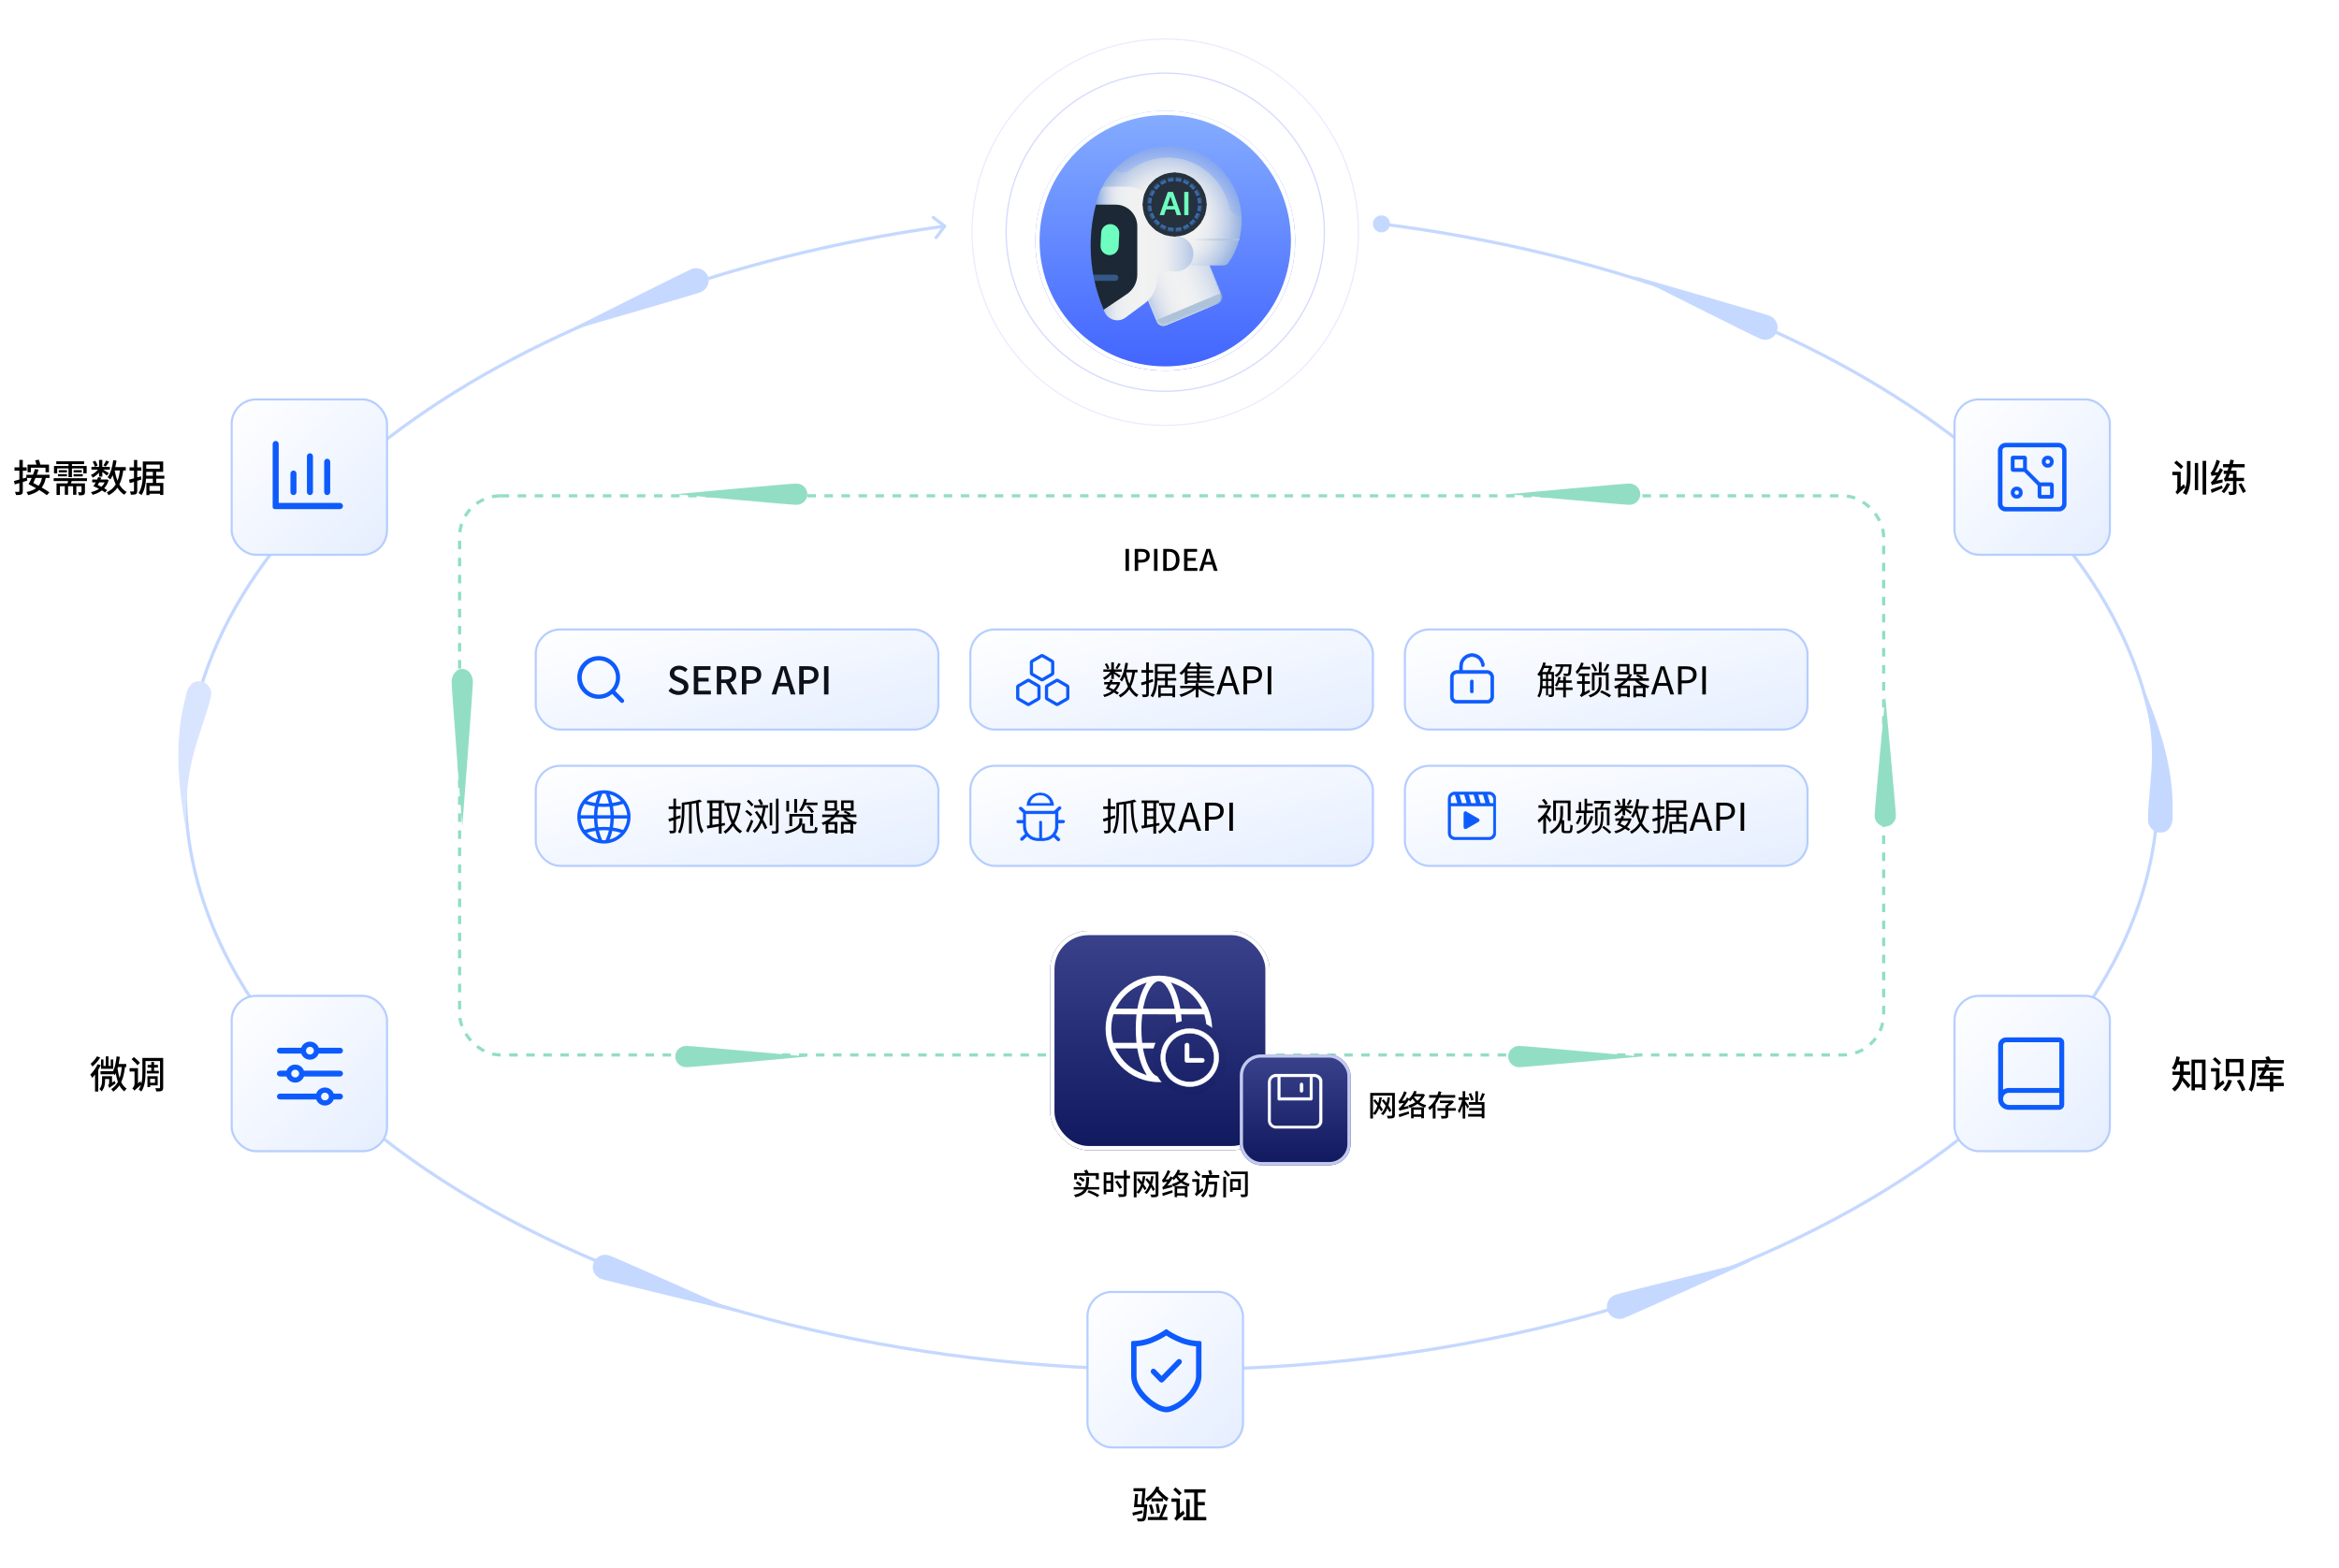 <svg width="1098" height="736" viewBox="0 0 1098 736" fill="none" xmlns="http://www.w3.org/2000/svg">
<path d="M644.5 105.1C644.5 107.309 646.291 109.1 648.5 109.1C650.709 109.1 652.5 107.309 652.5 105.1C652.5 102.891 650.709 101.1 648.5 101.1C646.291 101.1 644.5 102.891 644.5 105.1ZM444.098 106.615C444.348 106.285 444.283 105.815 443.953 105.565L438.571 101.491C438.241 101.241 437.77 101.306 437.52 101.636C437.27 101.966 437.335 102.437 437.665 102.687L442.449 106.308L438.828 111.092C438.578 111.422 438.643 111.893 438.973 112.143C439.304 112.393 439.774 112.327 440.024 111.997L444.098 106.615ZM1013 370.966H1012.25C1012.25 445.711 960.68 513.516 877.01 562.676C793.358 611.826 677.744 642.25 550 642.25V643V643.75C677.964 643.75 793.85 613.277 877.77 563.97C961.673 514.673 1013.75 446.461 1013.75 370.966H1013ZM550 643V642.25C422.256 642.25 306.642 611.826 222.989 562.676C139.32 513.516 87.75 445.711 87.75 370.966H87H86.25C86.25 446.461 138.327 514.673 222.23 563.97C306.15 613.277 422.036 643.75 550 643.75V643ZM648.5 105.1L648.405 105.844C752.504 119.096 843.504 152.932 908.458 199.697C973.417 246.465 1012.25 306.099 1012.25 370.966H1013H1013.75C1013.75 305.452 974.528 245.417 909.334 198.48C844.135 151.539 752.885 117.632 648.595 104.356L648.5 105.1ZM87 370.966H87.75C87.75 306.932 125.592 247.998 189.054 201.504C252.511 155.014 341.511 121.026 443.603 106.906L443.5 106.163L443.397 105.42C341.117 119.566 251.867 153.626 188.167 200.294C124.472 246.959 86.25 306.293 86.25 370.966H87Z" fill="#C5D8FF"/>
<rect x="108.754" y="187.5" width="72.933" height="72.933" rx="11.5" fill="url(#paint0_linear_2998_830)" stroke="#B6CEFF"/>
<path d="M159.582 239H128.971C128.435 239 128 238.566 128 238.03V208.452C128 207.651 128.635 207 129.418 207C130.201 207 130.836 207.651 130.836 208.452V236.096H159.582C160.365 236.096 161 236.746 161 237.548C161 238.35 160.365 239 159.582 239Z" fill="#0D5BFC"/>
<path d="M137.763 232.43C136.98 232.43 136.345 231.78 136.345 230.978V222.332C136.345 221.53 136.98 220.88 137.763 220.88C138.546 220.88 139.181 221.53 139.181 222.332V230.978C139.181 231.78 138.546 232.43 137.763 232.43ZM145.499 232.43C144.716 232.43 144.081 231.78 144.081 230.978V214.232C144.081 213.43 144.716 212.78 145.499 212.78C146.282 212.78 146.917 213.43 146.917 214.232V230.978C146.917 231.78 146.282 232.43 145.499 232.43ZM153.594 232.43C152.811 232.43 152.176 231.78 152.176 230.978V216.809C152.176 216.007 152.811 215.357 153.594 215.357C154.377 215.357 155.012 216.007 155.012 216.809V230.978C155.012 231.779 154.377 232.43 153.594 232.43Z" fill="#0D5BFC"/>
<rect x="108.754" y="467.5" width="72.933" height="72.933" rx="11.5" fill="url(#paint1_linear_2998_830)" stroke="#B6CEFF"/>
<path d="M159.597 502.629H142.673C142.089 500.963 140.472 499.765 138.571 499.765C136.67 499.765 135.053 500.963 134.469 502.629H131.403C130.627 502.629 130 503.241 130 503.998C130 504.755 130.627 505.367 131.403 505.367H134.469C135.053 507.033 136.67 508.232 138.571 508.232C140.472 508.232 142.089 507.033 142.673 505.367H159.597C160.373 505.367 161 504.755 161 503.998C161 503.241 160.369 502.629 159.597 502.629ZM138.571 505.797C137.554 505.797 136.728 504.991 136.728 503.998C136.728 503.005 137.554 502.199 138.571 502.199C139.588 502.199 140.414 503.005 140.414 503.998C140.414 504.991 139.584 505.797 138.571 505.797ZM159.597 513.397H156.652C156.068 511.731 154.451 510.533 152.55 510.533C150.648 510.533 149.028 511.731 148.443 513.397H131.403C130.627 513.397 130 514.01 130 514.766C130 515.523 130.627 516.136 131.403 516.136H148.443C149.028 517.802 150.645 519 152.546 519C154.447 519 156.064 517.802 156.648 516.136H159.594C160.369 516.136 160.996 515.523 160.996 514.766C160.996 514.01 160.369 513.397 159.597 513.397ZM152.546 516.566C151.529 516.566 150.703 515.759 150.703 514.766C150.703 513.774 151.529 512.967 152.546 512.967C153.563 512.967 154.389 513.774 154.389 514.766C154.389 515.759 153.563 516.566 152.546 516.566ZM159.597 491.864H149.6C149.016 490.198 147.399 489 145.498 489C143.597 489 141.98 490.198 141.396 491.864H131.403C130.627 491.864 130 492.477 130 493.234C130 493.99 130.627 494.603 131.403 494.603H141.396C141.98 496.269 143.597 497.467 145.498 497.467C147.399 497.467 149.016 496.269 149.6 494.603H159.594C160.369 494.603 160.996 493.99 160.996 493.234C160.996 492.477 160.369 491.864 159.597 491.864ZM145.498 495.033C144.481 495.033 143.655 494.226 143.655 493.234C143.655 492.241 144.481 491.434 145.498 491.434C146.515 491.434 147.341 492.241 147.341 493.234C147.341 494.226 146.515 495.033 145.498 495.033Z" fill="#0D5BFC"/>
<rect x="917.5" y="187.5" width="72.933" height="72.933" rx="11.5" fill="url(#paint2_linear_2998_830)" stroke="#B6CEFF"/>
<rect x="917.5" y="467.5" width="72.933" height="72.933" rx="11.5" fill="url(#paint3_linear_2998_830)" stroke="#B6CEFF"/>
<path d="M938 516.054H938.002L938.008 516.199C938.063 517.493 938.614 518.701 939.558 519.601C940.505 520.503 941.751 521 943.066 521H966.548C967.9 521 969 519.912 969 518.575V489.433C969.004 488.784 968.751 488.174 968.29 487.715C967.826 487.254 967.207 487 966.548 487H941.763C939.688 487 938 488.67 938 490.722V516.054ZM940.307 490.722C940.307 489.928 940.961 489.282 941.763 489.282H966.709V510.749H943.066C942.176 510.749 941.302 510.982 940.538 511.423L940.307 511.555V490.722ZM940.307 515.759C940.307 514.255 941.545 513.031 943.066 513.031H966.701V518.718H943.066C941.545 518.718 940.307 517.495 940.307 515.99V515.759V515.759Z" fill="#0D5BFC"/>
<path d="M941.476 209.941C940.635 209.941 939.933 210.646 939.933 211.491V236.51C939.933 237.355 940.635 238.06 941.476 238.06H966.524C967.365 238.06 968.067 237.355 968.067 236.51V211.491C968.067 210.646 967.365 209.941 966.524 209.941H941.476ZM946.72 228.483C948.25 228.483 949.49 229.73 949.49 231.267C949.49 232.804 948.25 234.05 946.72 234.05C945.19 234.05 943.95 232.804 943.95 231.267C943.95 229.73 945.19 228.484 946.72 228.483ZM950.316 213.95C950.923 213.95 951.415 214.444 951.415 215.054V220.288L957.647 226.55C957.659 226.549 957.671 226.549 957.684 226.549H962.951C963.558 226.549 964.05 227.043 964.05 227.652V232.946C964.05 233.555 963.558 234.05 962.951 234.05H957.684C957.077 234.05 956.585 233.555 956.585 232.946V227.876L950.192 221.451H945.049C944.442 221.451 943.95 220.957 943.95 220.348V215.054C943.95 214.445 944.442 213.95 945.049 213.95H950.316ZM946.72 230.175C946.121 230.175 945.634 230.664 945.634 231.267C945.634 231.869 946.121 232.358 946.72 232.358C947.318 232.358 947.807 231.869 947.807 231.267C947.807 230.664 947.318 230.175 946.72 230.175ZM958.269 232.358H962.366V228.24H958.269V232.358ZM945.634 219.76H949.731V215.642H945.634V219.76ZM961.28 213.95C962.81 213.95 964.05 215.196 964.05 216.733C964.05 218.27 962.81 219.517 961.28 219.517C959.75 219.517 958.511 218.27 958.511 216.733C958.511 215.196 959.75 213.95 961.28 213.95ZM961.28 215.642C960.682 215.642 960.194 216.131 960.194 216.733C960.194 217.336 960.682 217.825 961.28 217.825C961.879 217.825 962.366 217.336 962.366 216.733C962.366 216.131 961.879 215.642 961.28 215.642ZM970.05 236.509C970.05 238.427 968.435 240.05 966.524 240.05H941.476C939.567 240.05 937.95 238.428 937.95 236.654V211.491C937.95 209.573 939.565 207.95 941.476 207.95H966.38C968.291 207.95 969.903 209.573 970.05 211.487V236.509Z" fill="#0D5BFC" stroke="#0D5BFC" stroke-width="0.1"/>
<rect x="510.5" y="606.5" width="73" height="73" rx="11.5" fill="url(#paint4_linear_2998_830)" stroke="#B6CEFF"/>
<path d="M547.5 663C541.725 663 531 654.264 531 645.996V630.22C531 629.83 531.307 629.538 531.71 629.518L532.65 629.499C532.689 629.499 536.353 629.421 540.133 627.9C543.989 626.34 546.483 624.546 546.522 624.526L547.078 624.136C547.194 624.058 547.347 624 547.5 624C547.653 624 547.807 624.039 547.922 624.136L548.479 624.546C548.498 624.566 551.011 626.36 554.887 627.919C558.666 629.44 562.331 629.518 562.369 629.518L563.29 629.538C563.674 629.538 564 629.85 564 630.24V646.015C564 654.264 553.275 663 547.5 663ZM561.468 632.053C560.048 631.936 557.055 631.566 553.966 630.318C550.781 629.051 548.46 627.627 547.5 626.983C546.541 627.607 544.22 629.05 541.035 630.318C537.946 631.566 534.972 631.937 533.533 632.053V645.996C533.533 652.47 542.876 660.406 547.5 660.406C549.285 660.406 552.777 658.925 556.192 655.687C559.492 652.567 561.468 648.94 561.468 645.996V632.053H561.468ZM546.177 648.648C545.947 648.901 545.62 649.038 545.275 649.038C544.929 649.038 544.622 648.901 544.373 648.648L540.554 644.748C540.315 644.505 540.181 644.175 540.181 643.831C540.181 643.488 540.315 643.158 540.554 642.915C541.053 642.407 541.84 642.407 542.339 642.895L542.358 642.915L545.275 645.898L552.623 638.371C553.103 637.864 553.908 637.864 554.407 638.351L554.427 638.371C554.926 638.877 554.926 639.697 554.427 640.204L546.177 648.647V648.648Z" fill="#0D5BFC"/>
<rect x="251.5" y="359.5" width="189" height="47" rx="11.5" fill="url(#paint5_linear_2998_830)" stroke="#B6CEFF"/>
<rect x="659.5" y="359.5" width="189" height="47" rx="11.5" fill="url(#paint6_linear_2998_830)" stroke="#B6CEFF"/>
<rect x="455.5" y="359.5" width="189" height="47" rx="11.5" fill="url(#paint7_linear_2998_830)" stroke="#B6CEFF"/>
<rect x="251.5" y="295.5" width="189" height="47" rx="11.5" fill="url(#paint8_linear_2998_830)" stroke="#B6CEFF"/>
<rect x="659.5" y="295.5" width="189" height="47" rx="11.5" fill="url(#paint9_linear_2998_830)" stroke="#B6CEFF"/>
<path d="M691.035 306.851C692.62 306.863 694.09 307.493 695.176 308.629C696.102 309.598 696.667 310.84 696.8 312.174C696.84 312.573 696.533 312.928 696.13 312.928C695.781 312.928 695.495 312.659 695.46 312.312C695.358 311.282 694.922 310.325 694.208 309.578C693.373 308.705 692.241 308.22 691.014 308.214C688.52 308.202 686.497 310.286 686.497 312.832V314.79H698.122C699.797 314.79 701.15 316.171 701.15 317.867V327.073C701.15 328.77 699.797 330.15 698.122 330.15H683.878C682.203 330.15 680.85 328.77 680.85 327.073V317.867C680.85 316.17 682.203 314.79 683.878 314.79H685.15V312.835C685.15 309.535 687.781 306.827 691.035 306.851ZM683.878 316.155C682.952 316.155 682.196 316.919 682.196 317.867V327.073C682.196 328.022 682.952 328.786 683.878 328.786H698.122C699.048 328.786 699.804 328.021 699.804 327.073V317.867C699.804 316.919 699.048 316.155 698.122 316.155H683.878ZM690.947 319.207C691.322 319.207 691.621 319.515 691.621 319.89V324.626C691.621 325 691.321 325.308 690.947 325.308C690.573 325.307 690.274 325 690.274 324.626V319.89C690.274 319.515 690.573 319.207 690.947 319.207Z" fill="#0D5BFC" stroke="#0D5BFC" stroke-width="0.3"/>
<path d="M494.792 377.655C494.46 374.437 491.666 371.99 488.336 372C485.006 371.99 482.212 374.437 481.88 377.655L481.813 378.293H494.858L494.792 377.655ZM483.779 376.902C484.26 374.865 486.127 373.391 488.336 373.391C490.513 373.384 492.405 374.842 492.893 376.902H483.779Z" fill="#0D5BFC"/>
<path d="M496.901 384.801V381.006L498.05 379.928C498.218 379.765 498.313 379.543 498.313 379.312C498.313 379.081 498.218 378.859 498.05 378.696C497.699 378.358 497.134 378.358 496.783 378.696L494.778 380.578H481.568L479.74 378.862C479.39 378.523 478.822 378.523 478.472 378.863C478.123 379.203 478.123 379.755 478.473 380.094L480.098 381.62V384.823L477.88 384.826C477.385 384.835 476.991 385.231 477 385.712C477.009 386.192 477.418 386.575 477.912 386.566L480.098 386.563V388.016C480.098 389.266 480.446 390.438 481.049 391.449L479.025 393.348C478.676 393.688 478.676 394.239 479.025 394.58C479.376 394.919 479.943 394.919 480.294 394.58L482.145 392.842C483.428 394.101 485.207 394.882 487.172 394.882H489.83C491.631 394.882 493.275 394.224 494.525 393.144L496.231 394.744C496.398 394.908 496.626 395 496.864 395C497.102 395 497.33 394.908 497.498 394.744C497.847 394.405 497.847 393.854 497.498 393.514L495.705 391.832C496.486 390.704 496.903 389.375 496.901 388.016V386.54L499.12 386.537C499.358 386.533 499.584 386.438 499.749 386.272C499.914 386.106 500.005 385.883 500 385.651C499.99 385.171 499.583 384.789 499.088 384.797L496.901 384.801ZM495.247 387.954C495.247 390.889 492.788 393.277 489.765 393.277H489.269V385.882C489.269 385.539 488.897 385.212 488.5 385.212C488.102 385.212 487.73 385.539 487.73 385.882V393.277H487.236C484.212 393.277 481.753 390.889 481.753 387.954V382.184H495.247L495.247 387.954Z" fill="#0D5BFC"/>
<path d="M494.792 377.655C494.46 374.437 491.666 371.99 488.336 372C485.006 371.99 482.212 374.437 481.88 377.655L481.813 378.293H494.858L494.792 377.655ZM483.779 376.902C484.26 374.865 486.127 373.391 488.336 373.391C490.513 373.384 492.405 374.842 492.893 376.902H483.779Z" stroke="#F6F9FF" stroke-width="0.2"/>
<path d="M496.901 384.801V381.006L498.05 379.928C498.218 379.765 498.313 379.543 498.313 379.312C498.313 379.081 498.218 378.859 498.05 378.696C497.699 378.358 497.134 378.358 496.783 378.696L494.778 380.578H481.568L479.74 378.862C479.39 378.523 478.822 378.523 478.472 378.863C478.123 379.203 478.123 379.755 478.473 380.094L480.098 381.62V384.823L477.88 384.826C477.385 384.835 476.991 385.231 477 385.712C477.009 386.192 477.418 386.575 477.912 386.566L480.098 386.563V388.016C480.098 389.266 480.446 390.438 481.049 391.449L479.025 393.348C478.676 393.688 478.676 394.239 479.025 394.58C479.376 394.919 479.943 394.919 480.294 394.58L482.145 392.842C483.428 394.101 485.207 394.882 487.172 394.882H489.83C491.631 394.882 493.275 394.224 494.525 393.144L496.231 394.744C496.398 394.908 496.626 395 496.864 395C497.102 395 497.33 394.908 497.498 394.744C497.847 394.405 497.847 393.854 497.498 393.514L495.705 391.832C496.486 390.704 496.903 389.375 496.901 388.016V386.54L499.12 386.537C499.358 386.533 499.584 386.438 499.749 386.272C499.914 386.106 500.005 385.883 500 385.651C499.99 385.171 499.583 384.789 499.088 384.797L496.901 384.801ZM495.247 387.954C495.247 390.889 492.788 393.277 489.765 393.277H489.269V385.882C489.269 385.539 488.897 385.212 488.5 385.212C488.102 385.212 487.73 385.539 487.73 385.882V393.277H487.236C484.212 393.277 481.753 390.889 481.753 387.954V382.184H495.247L495.247 387.954Z" stroke="#F6F9FF" stroke-width="0.2"/>
<rect x="455.5" y="295.5" width="189" height="47" rx="11.5" fill="url(#paint10_linear_2998_830)" stroke="#B6CEFF"/>
<rect x="215.75" y="232.75" width="668.5" height="262.5" rx="19.25" stroke="#92DEC4" stroke-width="1.5" stroke-dasharray="4 4"/>
<g filter="url(#filter0_d_2998_830)">
<circle cx="547" cy="109" r="61" fill="url(#paint11_linear_2998_830)"/>
<circle cx="547" cy="109" r="60" stroke="white" stroke-width="2"/>
</g>
<g filter="url(#filter1_d_2998_830)">
<path d="M571.679 138.573L547.374 148.753C545.673 149.465 543.715 148.659 542.997 146.952L531.465 119.259L561.933 106.48L573.474 134.182C574.183 135.889 573.38 137.861 571.679 138.573Z" fill="url(#paint12_linear_2998_830)"/>
<mask id="mask0_2998_830" style="mask-type:luminance" maskUnits="userSpaceOnUse" x="531" y="106" width="43" height="44">
<path d="M571.679 138.573L547.374 148.753C545.673 149.465 543.715 148.659 542.997 146.952L531.465 119.259L561.933 106.48L573.474 134.182C574.183 135.889 573.38 137.861 571.679 138.573Z" fill="white"/>
</mask>
<g mask="url(#mask0_2998_830)">
<path d="M571.679 138.573L547.374 148.753C545.673 149.465 543.715 148.659 542.997 146.952L531.465 119.259L561.933 106.48L573.474 134.182C574.183 135.889 573.38 137.861 571.679 138.573Z" fill="url(#paint13_linear_2998_830)"/>
<path d="M542.999 146.952C543.708 148.659 545.666 149.465 547.376 148.753L571.68 138.573C573.381 137.861 574.193 135.897 573.475 134.182L573.21 133.539L542.742 146.318L543.007 146.952H542.999Z" fill="#AEC3D9"/>
</g>
<path d="M576.748 119.276C580.903 113.256 583.211 105.854 582.844 97.887C582.031 80.434 568.097 66.103 550.726 64.894C530.49 63.487 513.641 79.542 513.641 99.542C513.641 107.467 516.291 114.765 520.736 120.606H574.243C575.252 120.606 576.184 120.1 576.757 119.268L576.748 119.276Z" fill="url(#paint14_radial_2998_830)"/>
<path d="M551.88 106.781C547.042 106.781 543.126 102.844 543.126 97.998C543.126 90.065 536.715 83.624 528.798 83.624H519.002C517.89 83.624 516.89 84.311 516.514 85.357C513.59 93.496 512 102.261 512 111.403C512 122.432 514.317 132.913 518.48 142.398C520.181 146.266 524.986 147.587 528.371 145.074L537.373 138.393C540.989 135.709 543.126 131.455 543.126 126.935C543.126 125.022 544.674 123.462 546.589 123.462H551.88C556.471 123.462 560.198 119.722 560.198 115.117C560.198 110.511 556.471 106.772 551.88 106.772V106.781Z" fill="url(#paint15_linear_2998_830)"/>
<path style="mix-blend-mode:multiply" d="M523.251 75.537C525.354 77.39 528.448 77.484 530.697 75.803C535.604 72.132 541.682 69.963 548.265 69.963C548.966 69.963 549.675 69.988 550.376 70.04C563.251 70.932 574.082 80.571 576.98 92.887C577.63 95.64 580.007 97.621 582.819 97.621C581.879 80.288 568.004 66.103 550.718 64.902C539.912 64.148 530.064 68.384 523.242 75.537H523.251Z" fill="url(#paint16_linear_2998_830)"/>
<g style="mix-blend-mode:multiply">
<path d="M581.855 108H558.809V109H581.595C581.666 108.67 581.792 108.34 581.855 108Z" fill="url(#paint17_linear_2998_830)"/>
</g>
<path d="M523.712 92.072H514.454C512.855 98.256 512 104.731 512 111.412C512 122.063 514.163 132.201 518.061 141.42L528.961 134.087C532.03 132.021 533.877 128.556 533.877 124.851V102.261C533.877 96.635 529.329 92.072 523.72 92.072H523.712Z" fill="#1C2835"/>
<path d="M525.415 105.687C525.532 103.336 523.728 101.334 521.384 101.215C519.041 101.096 517.045 102.906 516.928 105.257L516.627 111.278C516.51 113.629 518.314 115.632 520.658 115.75C523.002 115.869 524.997 114.06 525.114 111.709L525.415 105.687Z" fill="#6EFFC0"/>
<path d="M523.574 124.954H513.188C513.358 125.923 513.555 126.892 513.76 127.844H523.566C524.361 127.844 525.011 127.192 525.011 126.394C525.011 125.597 524.361 124.945 523.566 124.945L523.574 124.954Z" fill="#5AA1FF" fill-opacity="0.4"/>
<path d="M551.414 107C559.698 107 566.414 100.284 566.414 92C566.414 83.716 559.698 77 551.414 77C543.13 77 536.414 83.716 536.414 92C536.414 100.284 543.13 107 551.414 107Z" fill="url(#paint18_radial_2998_830)"/>
<path d="M565.817 87.883C565.716 87.539 565.605 87.196 565.484 86.862L553.214 91.08L563.855 83.625C563.653 83.332 563.43 83.049 563.208 82.765L552.84 90.574L560.649 80.206C560.366 79.984 560.082 79.761 559.789 79.559L552.334 90.2L556.552 77.93C556.219 77.809 555.875 77.688 555.531 77.597L551.728 90.007L551.95 77.03C551.768 77.03 551.596 77 551.414 77C551.232 77 551.06 77.02 550.878 77.03L551.101 90.007L547.297 77.597C546.954 77.698 546.61 77.809 546.276 77.93L550.494 90.2L543.039 79.559C542.746 79.761 542.463 79.984 542.179 80.206L549.988 90.574L539.62 82.765C539.398 83.049 539.175 83.332 538.973 83.625L549.614 91.08L537.345 86.862C537.223 87.196 537.102 87.539 537.011 87.883L549.421 91.686L536.444 91.464C536.444 91.646 536.414 91.818 536.414 92C536.414 92.182 536.434 92.354 536.444 92.536L549.421 92.314L537.011 96.117C537.112 96.461 537.223 96.805 537.345 97.138L549.614 92.92L538.973 100.375C539.175 100.668 539.398 100.951 539.62 101.235L549.988 93.426L542.179 103.794C542.463 104.016 542.746 104.239 543.039 104.441L550.494 93.8L546.276 106.069C546.61 106.191 546.954 106.312 547.297 106.403L551.101 93.993L550.878 106.97C551.06 106.97 551.232 107 551.414 107C551.596 107 551.768 106.98 551.95 106.97L551.728 93.993L555.531 106.403C555.875 106.302 556.219 106.191 556.552 106.069L552.334 93.8L559.789 104.441C560.092 104.239 560.366 104.016 560.649 103.794L552.84 93.426L563.208 101.235C563.43 100.951 563.653 100.668 563.855 100.375L553.214 92.92L565.484 97.138C565.605 96.805 565.726 96.461 565.817 96.117L553.407 92.314L566.384 92.536C566.384 92.354 566.414 92.182 566.414 92C566.414 91.818 566.394 91.646 566.384 91.464L553.407 91.686L565.817 87.883Z" fill="#25313D"/>
<path d="M551.414 103C557.489 103 562.414 98.075 562.414 92C562.414 85.925 557.489 81 551.414 81C545.339 81 540.414 85.925 540.414 92C540.414 98.075 545.339 103 551.414 103Z" fill="#25313D"/>
<path d="M546.477 97H544.368L548.208 86.091H550.648L554.494 97H552.384L549.471 88.328H549.385L546.477 97ZM546.546 92.723H552.299V94.31H546.546V92.723ZM557.907 86.091V97H555.93V86.091H557.907Z" fill="#6EFFC0"/>
</g>
<circle cx="547" cy="109" r="74.7" stroke="#96A2FF" stroke-opacity="0.4" stroke-width="0.6"/>
<circle cx="547" cy="109" r="90.7" stroke="#96A2FF" stroke-opacity="0.2" stroke-width="0.6"/>
<g filter="url(#filter2_d_2998_830)">
<rect x="493" y="433" width="103" height="103" rx="18" fill="url(#paint19_linear_2998_830)"/>
<rect x="494" y="434" width="101" height="101" rx="17" stroke="white" stroke-width="2"/>
</g>
<g filter="url(#filter3_d_2998_830)">
<rect x="582" y="491" width="52" height="52" rx="10" fill="url(#paint20_linear_2998_830)"/>
<rect x="582.75" y="491.75" width="50.5" height="50.5" rx="9.25" stroke="#C3C9EF" stroke-width="1.5"/>
</g>
<path d="M617.182 504.1C618.287 504.1 619.397 504.656 620.11 505.53L620.112 505.533C620.661 506.162 620.9 507.033 620.9 507.831V525.843C620.9 526.333 620.899 526.725 620.742 527.197V527.199C620.425 528.234 619.63 529.187 618.687 529.581L618.68 529.585C618.212 529.82 617.66 529.9 617.1 529.9H598.9C597.716 529.9 596.527 529.265 595.813 528.231H595.814L595.808 528.224L595.643 528.007C595.283 527.478 595.1 526.794 595.1 526.169V507.831C595.1 506.885 595.573 505.931 596.29 505.212L596.294 505.207C596.84 504.581 597.625 504.261 598.424 504.1H617.182ZM599.469 505.693C599.069 505.693 598.565 505.692 598.14 505.86C597.281 506.119 596.688 506.976 596.688 507.912V526.169C596.688 527.026 597.282 527.876 598.047 528.217L598.055 528.221L598.063 528.223C598.381 528.302 598.641 528.389 598.981 528.389H616.531C616.853 528.389 617.273 528.389 617.612 528.304C618.301 528.131 618.892 527.531 619.145 526.771L619.05 526.74L619.146 526.771L619.148 526.76C619.232 526.341 619.231 526.006 619.231 525.599V507.912C619.231 507.541 619.166 507.228 618.976 506.923L618.887 506.793C618.657 506.345 618.239 506.032 617.75 505.85L617.534 505.778L617.526 505.776L617.227 505.729C616.938 505.693 616.673 505.693 616.369 505.693H616.269V515.899C616.269 516.334 615.907 516.696 615.475 516.696H600.362C599.93 516.696 599.568 516.333 599.568 515.899V505.693H599.469ZM601.237 515.104H614.763V505.693H601.237V515.104ZM610.847 508.147C610.988 508.112 611.158 508.146 611.318 508.227C611.477 508.306 611.612 508.424 611.688 508.536C611.775 508.712 611.847 508.861 611.847 509.005V511.897C611.847 511.985 611.847 512.089 611.837 512.191C611.832 512.243 611.823 512.293 611.812 512.338L611.771 512.46L611.768 512.468C611.61 512.863 611.221 513.09 610.842 513.014C610.649 512.975 610.451 512.857 610.301 512.696C610.15 512.535 610.058 512.341 610.058 512.157V509.013C610.14 508.535 610.456 508.226 610.842 508.148V508.149L610.847 508.147Z" fill="white" stroke="url(#paint21_linear_2998_830)" stroke-width="0.2"/>
<path d="M536.256 709.04L536.382 710.318C534.816 710.732 533.196 711.146 531.882 711.488L531.558 710.138C532.782 709.886 534.51 709.472 536.256 709.04ZM532.098 698.654H537.75C537.588 701.066 537.372 704.216 537.138 706.196H538.542C538.542 706.196 538.542 706.628 538.524 706.826C538.254 711.326 538.02 713.036 537.462 713.63C537.138 714.026 536.778 714.17 536.238 714.224C535.752 714.26 534.924 714.26 534.078 714.206C534.042 713.792 533.898 713.234 533.646 712.838C534.492 712.91 535.266 712.928 535.608 712.928C535.896 712.928 536.076 712.91 536.238 712.712C536.58 712.352 536.814 710.966 537.03 707.528H532.314C532.53 705.944 532.728 703.298 532.836 701.336L534.258 701.408C534.168 702.92 534.024 704.756 533.88 706.214H535.734C535.932 704.558 536.148 702.182 536.274 700.076H532.098V698.654ZM540.558 703.388H545.868C544.86 702.47 543.87 701.426 543.078 700.418C541.836 702.218 540.27 703.802 538.632 704.936C538.434 704.594 537.948 703.91 537.66 703.604C539.784 702.272 541.746 700.148 542.862 697.754L544.302 698.24C544.176 698.528 544.032 698.816 543.888 699.068C545.04 700.616 546.894 702.326 548.514 703.28C548.226 703.694 547.866 704.432 547.722 704.882C547.146 704.468 546.552 704 545.958 703.478V704.81H540.558V703.388ZM544.554 710.138L543.186 710.354C543.114 709.202 542.79 707.438 542.502 706.106L543.78 705.926C544.14 707.276 544.446 708.986 544.554 710.138ZM541.8 710.462L540.432 710.84C540.288 709.688 539.82 707.924 539.37 706.574L540.648 706.25C541.152 707.582 541.62 709.31 541.8 710.462ZM546.444 706.106L547.956 706.466C547.272 708.302 546.354 710.552 545.544 712.136H548.01V713.576H538.848V712.136H544.14C544.968 710.48 545.922 707.96 546.444 706.106ZM554.706 700.94L553.536 702.092C552.978 701.318 551.736 700.148 550.764 699.302L551.862 698.294C552.816 699.068 554.094 700.202 554.706 700.94ZM553.878 710.462L555.516 709.13C555.66 709.598 555.966 710.264 556.164 710.606C553.05 713.162 552.528 713.594 552.24 714.008C552.042 713.666 551.502 713.126 551.196 712.892C551.61 712.55 552.258 711.794 552.258 710.786V705.044H549.918V703.442H553.878V710.462ZM562.302 712.154H566.262V713.72H555.39V712.154H556.83V703.802H558.486V712.154H560.592V700.724H555.93V699.158H565.92V700.724H562.302V705.116H565.578V706.664H562.302V712.154Z" fill="black"/>
<path d="M318.526 326.234C316.708 326.234 315.016 325.514 313.81 324.29L315.034 322.85C315.988 323.804 317.284 324.416 318.562 324.416C320.164 324.416 321.064 323.66 321.064 322.544C321.064 321.338 320.164 320.96 318.94 320.42L317.104 319.628C315.826 319.088 314.404 318.08 314.404 316.154C314.404 314.066 316.24 312.5 318.76 312.5C320.308 312.5 321.766 313.148 322.774 314.174L321.676 315.506C320.848 314.768 319.93 314.318 318.76 314.318C317.41 314.318 316.528 314.966 316.528 316.028C316.528 317.162 317.59 317.594 318.67 318.026L320.488 318.8C322.054 319.466 323.188 320.438 323.188 322.382C323.188 324.506 321.424 326.234 318.526 326.234ZM325.697 326V312.752H333.527V314.498H327.785V318.188H332.645V319.952H327.785V324.236H333.725V326H325.697ZM338.578 314.426V318.98H340.576C342.502 318.98 343.546 318.188 343.546 316.586C343.546 314.984 342.502 314.426 340.576 314.426H338.578ZM346.084 326H343.726L340.72 320.654H338.578V326H336.49V312.752H340.828C343.564 312.752 345.616 313.724 345.616 316.586C345.616 318.638 344.518 319.862 342.844 320.384L346.084 326ZM348.285 326V312.752H352.299C355.251 312.752 357.357 313.76 357.357 316.748C357.357 319.646 355.251 320.978 352.371 320.978H350.373V326H348.285ZM350.373 319.304H352.173C354.297 319.304 355.305 318.494 355.305 316.748C355.305 315.002 354.207 314.426 352.101 314.426H350.373V319.304ZM365.98 320.582H369.598L369.076 318.8C368.626 317.36 368.23 315.884 367.816 314.39H367.744C367.366 315.902 366.952 317.36 366.52 318.8L365.98 320.582ZM371.218 326L370.102 322.22H365.494L364.36 326H362.236L366.628 312.752H369.04L373.432 326H371.218ZM375.18 326V312.752H379.194C382.146 312.752 384.252 313.76 384.252 316.748C384.252 319.646 382.146 320.978 379.266 320.978H377.268V326H375.18ZM377.268 319.304H379.068C381.192 319.304 382.2 318.494 382.2 316.748C382.2 315.002 381.102 314.426 378.996 314.426H377.268V319.304ZM386.834 326V312.752H388.922V326H386.834Z" fill="#0D111A"/>
<path d="M524.992 311.276L526.108 311.78C525.586 312.59 525.01 313.49 524.506 314.084L523.642 313.67C524.092 313.022 524.686 311.996 524.992 311.276ZM520.78 313.706L519.754 314.138C519.592 313.508 519.124 312.518 518.638 311.78L519.61 311.384C520.114 312.086 520.6 313.04 520.78 313.706ZM521.662 318.746V316.568C520.762 317.63 519.592 318.62 518.494 319.196C518.35 318.89 518.026 318.44 517.774 318.188C519.034 317.648 520.366 316.55 521.248 315.38H517.954V314.264H521.662V310.934H522.904V314.264H526.576V315.38H523.192C524.092 315.902 525.64 316.91 526.054 317.216L525.316 318.188C524.884 317.774 523.768 316.892 522.904 316.28V318.746H521.662ZM524.398 321.32H521.482C521.212 321.824 520.942 322.328 520.69 322.742C521.356 323.03 522.076 323.372 522.724 323.696C523.426 323.048 524.002 322.256 524.398 321.32ZM525.28 325.19L524.452 326.072C524.038 325.766 523.498 325.406 522.886 325.064C521.608 326.09 520.078 326.792 518.44 327.224C518.314 326.936 518.044 326.45 517.81 326.198C519.268 325.874 520.636 325.298 521.806 324.47C520.906 324.002 519.934 323.552 519.052 323.228C519.43 322.688 519.826 322.022 520.204 321.32H518.332V320.186H520.762C520.942 319.79 521.104 319.412 521.23 319.034L522.418 319.25C522.292 319.556 522.184 319.862 522.04 320.186H524.974L525.172 320.132L525.928 320.438C525.46 321.986 524.722 323.246 523.768 324.254C524.344 324.578 524.884 324.902 525.28 325.19ZM531.526 315.65H528.646C528.988 317.594 529.492 319.43 530.176 321.032C530.824 319.52 531.256 317.72 531.526 315.65ZM533.992 315.65H532.804C532.39 318.332 531.796 320.564 530.842 322.418C531.76 324.056 532.93 325.388 534.424 326.18C534.118 326.432 533.74 326.882 533.542 327.224C532.156 326.378 531.022 325.154 530.14 323.624C529.078 325.19 527.71 326.45 525.874 327.44C525.748 327.152 525.37 326.612 525.136 326.36C527.08 325.406 528.484 324.092 529.492 322.382C528.808 320.978 528.304 319.358 527.908 317.576C527.548 318.458 527.134 319.25 526.684 319.934C526.468 319.718 525.964 319.304 525.676 319.124C527.044 317.234 527.854 314.228 528.304 311.114L529.528 311.294C529.384 312.356 529.168 313.4 528.916 314.408H533.992V315.65ZM541.354 319.988L539.302 320.654V325.712C539.302 326.45 539.14 326.792 538.69 327.008C538.276 327.224 537.592 327.278 536.458 327.26C536.404 326.936 536.242 326.396 536.062 326.018C536.836 326.036 537.556 326.036 537.754 326.036C537.97 326.036 538.06 325.964 538.06 325.694V321.068C537.304 321.32 536.584 321.536 535.936 321.734L535.612 320.456C536.278 320.258 537.124 320.006 538.06 319.736V315.794H535.828V314.552H538.06V310.952H539.302V314.552H541.336V315.794H539.302V319.358L541.174 318.764L541.354 319.988ZM543.406 318.332H546.898V316.352H543.424V317.126C543.424 317.522 543.424 317.9 543.406 318.332ZM550.282 312.896H543.424V315.182H550.282V312.896ZM550.408 325.55V322.832H544.882V325.55H550.408ZM552.172 319.484H548.176V321.698H551.632V327.332H550.408V326.666H544.882V327.404H543.712V321.698H546.898V319.484H543.352C543.19 322.148 542.704 325.172 541.192 327.386C540.976 327.134 540.418 326.756 540.112 326.63C541.966 323.876 542.128 319.97 542.128 317.126V311.726H551.56V316.352H548.176V318.332H552.172V319.484ZM561.82 315.146V313.94H557.464V315.146H561.82ZM561.82 317.288V316.1H557.464V317.288H561.82ZM561.82 319.484V318.242H557.464V319.484H561.82ZM556.15 321.104V315.398C555.682 315.902 555.142 316.388 554.584 316.856C554.368 316.568 553.936 316.172 553.63 315.992C555.592 314.498 557.032 312.482 557.806 310.916L559.174 311.168C558.868 311.708 558.544 312.302 558.148 312.86H562.234C562 312.338 561.694 311.726 561.406 311.24L562.594 310.88C562.99 311.492 563.422 312.284 563.62 312.86H568.894V313.94H563.116V315.146H568.174V316.1H563.116V317.288H568.228V318.242H563.116V319.484H569.488V320.564H557.464V321.104H556.15ZM569.992 323.048H563.854C565.546 324.326 568.102 325.406 570.334 325.964C570.064 326.216 569.686 326.72 569.488 327.044C567.166 326.36 564.448 325.028 562.612 323.498V327.368H561.298V323.516C559.462 325.1 556.762 326.468 554.476 327.188C554.278 326.846 553.9 326.342 553.594 326.09C555.826 325.496 558.4 324.362 560.11 323.048H554.026V321.95H561.298V320.744H562.612V321.95H569.992V323.048ZM574.438 320.636H578.434L577.804 318.62C577.318 317.126 576.904 315.686 576.472 314.156H576.4C575.986 315.704 575.554 317.126 575.086 318.62L574.438 320.636ZM580.108 326L578.848 321.968H574.024L572.746 326H571.054L575.536 312.806H577.39L581.872 326H580.108ZM583.734 326V312.806H587.496C590.466 312.806 592.446 313.796 592.446 316.676C592.446 319.466 590.466 320.762 587.586 320.762H585.408V326H583.734ZM585.408 319.412H587.37C589.692 319.412 590.79 318.566 590.79 316.676C590.79 314.768 589.62 314.156 587.298 314.156H585.408V319.412ZM595.107 326V312.806H596.781V326H595.107Z" fill="black"/>
<path d="M726.724 322.076H728.344V319.7H726.724V322.076ZM724.114 322.076H725.752V319.7H724.168V320.258C724.168 320.816 724.15 321.446 724.114 322.076ZM727.174 313.598H724.852C724.564 314.246 724.276 314.894 723.952 315.47H726.364C726.652 314.93 726.958 314.228 727.174 313.598ZM726.724 316.532V318.692H728.344V316.532H726.724ZM724.168 316.532V318.692H725.752V316.532H724.168ZM729.478 315.47V325.856C729.478 326.432 729.37 326.774 728.974 326.99C728.614 327.206 728.056 327.224 727.156 327.224C727.102 326.9 726.976 326.396 726.796 326.072C727.426 326.09 727.93 326.09 728.092 326.09C728.29 326.09 728.344 326.036 728.344 325.838V323.138H726.724V326.432H725.752V323.138H724.006C723.826 324.668 723.448 326.234 722.656 327.44C722.476 327.242 721.954 326.918 721.684 326.81C722.89 324.92 723.016 322.256 723.016 320.24V316.928C722.89 317.09 722.746 317.252 722.62 317.414C722.44 317.216 721.918 316.82 721.648 316.64C722.908 315.254 723.898 313.13 724.456 310.934L725.662 311.186C725.536 311.636 725.392 312.086 725.248 312.536H727.732L727.93 312.482L728.74 313.004C728.434 313.796 728.02 314.714 727.606 315.47H729.478ZM736.462 312.986H733.834C733.474 315.092 732.664 316.838 730.54 317.864C730.396 317.576 730.054 317.144 729.802 316.928C731.62 316.118 732.322 314.678 732.628 312.986H730.18V311.852H737.722C737.722 311.852 737.722 312.194 737.704 312.374C737.56 315.326 737.398 316.478 737.02 316.91C736.786 317.198 736.48 317.324 736.048 317.36C735.67 317.396 734.932 317.378 734.194 317.342C734.158 317 734.05 316.532 733.87 316.226C734.572 316.298 735.256 316.298 735.49 316.298C735.742 316.316 735.886 316.298 736.012 316.136C736.192 315.902 736.336 315.074 736.462 312.986ZM738.208 322.76V323.93H735.076V327.368H733.816V323.93H730.198V322.76H733.816V320.564H731.854C731.566 321.23 731.278 321.824 730.918 322.31C730.684 322.148 730.18 321.878 729.892 321.752C730.666 320.744 731.224 319.25 731.512 317.738L732.664 317.954C732.556 318.458 732.412 318.926 732.268 319.412H733.816V317.702H735.076V319.412H737.758V320.564H735.076V322.76H738.208ZM754.372 311.636L755.542 312.032C754.93 313.148 754.21 314.408 753.616 315.218L752.68 314.84C753.238 313.976 753.976 312.59 754.372 311.636ZM747.298 315.74H750.574V310.844H751.834V315.74H755.128V324.056H753.832V317H748.54V324.092H747.298V315.74ZM749.71 314.66L748.684 315.218C748.378 314.372 747.658 313.022 746.938 312.05L747.928 311.582C748.684 312.536 749.422 313.814 749.71 314.66ZM746.488 314.21H742.096C741.556 315.11 740.962 315.884 740.332 316.532C740.224 316.262 739.864 315.614 739.648 315.326C740.746 314.264 741.718 312.662 742.276 310.988L743.428 311.33C743.248 311.888 743.014 312.464 742.744 313.004H746.488V314.21ZM743.914 324.938L746.128 323.768C746.182 324.11 746.308 324.614 746.398 324.884C743.194 326.666 742.69 326.954 742.402 327.26C742.24 327.008 741.826 326.594 741.592 326.414C741.97 326.108 742.69 325.388 742.69 324.452V321.032H740.314V319.808H742.69V317.378H741.052V316.172H746.092V317.378H743.914V319.808H746.362V321.032H743.914V324.938ZM751.798 317.972V321.05C751.798 323.21 751.15 325.784 746.524 327.404C746.362 327.116 745.966 326.666 745.696 326.414C750.052 325.01 750.502 322.76 750.502 321.05V317.972H751.798ZM751.096 324.938L751.906 324.092C753.364 324.722 755.29 325.712 756.28 326.414L755.434 327.386C754.48 326.666 752.572 325.604 751.096 324.938ZM771.418 315.434V312.896H768.088V315.434H771.418ZM772.714 311.744V316.586H766.846V311.744H772.714ZM768.016 325.676H771.202V323.03H768.016V325.676ZM763.822 325.676V323.03H760.834V325.676H763.822ZM763.642 315.434V312.896H760.456V315.434H763.642ZM774.028 319.592H769.168C770.518 320.69 772.48 321.59 774.37 322.058C774.064 322.31 773.704 322.796 773.524 323.12C773.182 323.012 772.84 322.904 772.498 322.778V327.278H771.202V326.846H768.016V327.368H766.774V321.86H770.5C769.348 321.23 768.304 320.438 767.494 319.592H764.128C763.354 320.402 762.418 321.176 761.302 321.86H765.1V327.278H763.822V326.846H760.834V327.368H759.592V322.796C759.196 322.976 758.8 323.156 758.368 323.318C758.26 323.012 757.9 322.526 757.648 322.31C759.592 321.59 761.158 320.636 762.364 319.592H757.972V318.404H763.516C764.038 317.81 764.434 317.18 764.722 316.586H759.25V311.744H764.92V316.388L766.198 316.64C765.892 317.234 765.532 317.828 765.118 318.404H770.14C769.546 318.008 768.718 317.594 767.998 317.324L768.7 316.622C769.618 316.928 770.752 317.486 771.346 317.954L770.914 318.404H774.028V319.592ZM778.438 320.636H782.434L781.804 318.62C781.318 317.126 780.904 315.686 780.472 314.156H780.4C779.986 315.704 779.554 317.126 779.086 318.62L778.438 320.636ZM784.108 326L782.848 321.968H778.024L776.746 326H775.054L779.536 312.806H781.39L785.872 326H784.108ZM787.734 326V312.806H791.496C794.466 312.806 796.446 313.796 796.446 316.676C796.446 319.466 794.466 320.762 791.586 320.762H789.408V326H787.734ZM789.408 319.412H791.37C793.692 319.412 794.79 318.566 794.79 316.676C794.79 314.768 793.62 314.156 791.298 314.156H789.408V319.412ZM799.107 326V312.806H800.781V326H799.107Z" fill="black"/>
<path d="M523.372 382.728L523.552 383.934C522.814 384.186 522.076 384.438 521.356 384.672V389.676C521.356 390.414 521.194 390.756 520.744 390.972C520.33 391.188 519.646 391.242 518.494 391.224C518.458 390.9 518.296 390.36 518.116 389.982C518.89 390 519.592 390 519.79 390C520.024 390 520.114 389.928 520.114 389.676V385.086C519.394 385.32 518.692 385.536 518.062 385.734L517.738 384.456C518.404 384.276 519.214 384.024 520.114 383.736V379.794H517.9V378.552H520.114V374.916H521.356V378.552H523.534V379.794H521.356V383.358C522.004 383.16 522.706 382.926 523.372 382.728ZM532.498 375.348L533.542 376.338C533.074 376.482 532.534 376.626 531.976 376.77C532.12 382.512 532.426 387.75 534.244 390.072C533.938 390.342 533.488 390.882 533.29 391.26C531.31 388.488 530.932 383.286 530.752 377.04C530.086 377.166 529.402 377.274 528.7 377.382V391.26H527.458V377.544C526.738 377.652 526 377.724 525.298 377.796V380.622C525.298 383.628 525.028 388.146 523.336 391.26C523.084 391.044 522.562 390.738 522.256 390.63C523.912 387.642 524.074 383.484 524.074 380.622V376.824H524.092C527.098 376.518 530.59 375.996 532.498 375.348ZM538.42 384.42V387.246C539.356 387.102 540.364 386.94 541.426 386.778V384.42H538.42ZM541.426 377.004H538.42V379.506H541.426V377.004ZM538.42 380.676V383.268H541.426V380.676H538.42ZM544.324 387.462L542.74 387.75V391.35H541.426V387.984C539.482 388.344 537.574 388.668 536.062 388.938L535.774 387.624C536.17 387.57 536.638 387.498 537.124 387.444V377.004H535.918V375.78H544.054V377.004H542.74V386.562L544.252 386.31L544.324 387.462ZM550.264 378.228H546.196C546.61 380.802 547.204 383.142 548.122 385.14C549.112 383.196 549.85 380.874 550.264 378.228ZM550.858 376.914L551.668 377.148C551.182 381 550.21 384.078 548.824 386.526C549.742 388.092 550.912 389.352 552.352 390.198C552.046 390.45 551.632 390.918 551.416 391.242C550.066 390.378 548.968 389.208 548.068 387.75C547.024 389.262 545.818 390.468 544.504 391.386C544.306 391.044 543.946 390.612 543.64 390.378C545.026 389.514 546.304 388.2 547.366 386.49C546.232 384.186 545.494 381.378 544.972 378.228H544.108V376.968H550.624L550.858 376.914ZM556.438 384.636H560.434L559.804 382.62C559.318 381.126 558.904 379.686 558.472 378.156H558.4C557.986 379.704 557.554 381.126 557.086 382.62L556.438 384.636ZM562.108 390L560.848 385.968H556.024L554.746 390H553.054L557.536 376.806H559.39L563.872 390H562.108ZM565.734 390V376.806H569.496C572.466 376.806 574.446 377.796 574.446 380.676C574.446 383.466 572.466 384.762 569.586 384.762H567.408V390H565.734ZM567.408 383.412H569.37C571.692 383.412 572.79 382.566 572.79 380.676C572.79 378.768 571.62 378.156 569.298 378.156H567.408V383.412ZM577.107 390V376.806H578.781V390H577.107Z" fill="black"/>
<path d="M730.414 377.004V385.32H729.118V375.816H737.272V385.32H735.94V377.004H730.414ZM726.562 377.238L725.482 377.922C725.158 377.274 724.474 376.284 723.826 375.582L724.852 374.988C725.536 375.654 726.238 376.572 726.562 377.238ZM728.326 384.978L727.48 386.04C727.12 385.5 726.364 384.474 725.734 383.664V391.368H724.456V384.402C723.772 385.14 723.07 385.788 722.368 386.31C722.26 385.932 721.972 385.266 721.774 385.014C723.592 383.772 725.5 381.522 726.544 379.254H722.206V378.03H727.192L727.444 377.976L728.164 378.462C727.66 379.83 726.922 381.198 726.076 382.404C726.742 383.142 727.984 384.582 728.326 384.978ZM734.95 390.09H736.408C737.02 390.09 737.11 389.622 737.2 387.048C737.524 387.3 737.956 387.48 738.298 387.57C738.136 390.396 737.92 391.116 736.39 391.116H734.752C733.528 391.116 733.042 390.774 733.042 389.604V386.166C732.322 388.092 730.918 389.982 728.236 391.404C728.092 391.116 727.66 390.612 727.39 390.396C731.908 388.056 732.448 384.654 732.448 381.864V378.372H733.744V381.9C733.744 382.89 733.654 383.934 733.384 385.032H734.284V389.46C734.284 389.964 734.428 390.09 734.95 390.09ZM748.774 379.092H751.096C751.312 378.534 751.564 377.796 751.744 377.184H748.324V375.996H756.046V377.184H753.04C752.806 377.832 752.536 378.534 752.302 379.092H755.542V387.48H754.336V380.118H749.944V387.516H748.774V379.092ZM743.5 387.156V381.702H739.792V380.514H741.124V376.518H742.222V380.514H743.842V374.952H745.03V377.184H747.622V378.318H745.03V380.514H748.036V381.702H744.724V387.156H743.5ZM741.448 382.872L742.582 383.106C742.168 384.582 741.466 386.076 740.71 387.066C740.494 386.886 740.026 386.58 739.738 386.436C740.494 385.518 741.106 384.186 741.448 382.872ZM746.74 383.052L747.874 383.34C746.866 387.408 744.688 390.018 740.656 391.44C740.512 391.116 740.224 390.684 739.936 390.414C743.734 389.208 745.804 386.778 746.74 383.052ZM751.6 381H752.716C752.68 387.642 752.338 390.108 747.694 391.44C747.586 391.152 747.28 390.72 747.046 390.486C751.366 389.316 751.546 387.264 751.6 381ZM752.086 388.452L752.824 387.714C754.048 388.56 755.596 389.784 756.352 390.576L755.56 391.422C754.822 390.63 753.274 389.352 752.086 388.452ZM764.992 375.276L766.108 375.78C765.586 376.59 765.01 377.49 764.506 378.084L763.642 377.67C764.092 377.022 764.686 375.996 764.992 375.276ZM760.78 377.706L759.754 378.138C759.592 377.508 759.124 376.518 758.638 375.78L759.61 375.384C760.114 376.086 760.6 377.04 760.78 377.706ZM761.662 382.746V380.568C760.762 381.63 759.592 382.62 758.494 383.196C758.35 382.89 758.026 382.44 757.774 382.188C759.034 381.648 760.366 380.55 761.248 379.38H757.954V378.264H761.662V374.934H762.904V378.264H766.576V379.38H763.192C764.092 379.902 765.64 380.91 766.054 381.216L765.316 382.188C764.884 381.774 763.768 380.892 762.904 380.28V382.746H761.662ZM764.398 385.32H761.482C761.212 385.824 760.942 386.328 760.69 386.742C761.356 387.03 762.076 387.372 762.724 387.696C763.426 387.048 764.002 386.256 764.398 385.32ZM765.28 389.19L764.452 390.072C764.038 389.766 763.498 389.406 762.886 389.064C761.608 390.09 760.078 390.792 758.44 391.224C758.314 390.936 758.044 390.45 757.81 390.198C759.268 389.874 760.636 389.298 761.806 388.47C760.906 388.002 759.934 387.552 759.052 387.228C759.43 386.688 759.826 386.022 760.204 385.32H758.332V384.186H760.762C760.942 383.79 761.104 383.412 761.23 383.034L762.418 383.25C762.292 383.556 762.184 383.862 762.04 384.186H764.974L765.172 384.132L765.928 384.438C765.46 385.986 764.722 387.246 763.768 388.254C764.344 388.578 764.884 388.902 765.28 389.19ZM771.526 379.65H768.646C768.988 381.594 769.492 383.43 770.176 385.032C770.824 383.52 771.256 381.72 771.526 379.65ZM773.992 379.65H772.804C772.39 382.332 771.796 384.564 770.842 386.418C771.76 388.056 772.93 389.388 774.424 390.18C774.118 390.432 773.74 390.882 773.542 391.224C772.156 390.378 771.022 389.154 770.14 387.624C769.078 389.19 767.71 390.45 765.874 391.44C765.748 391.152 765.37 390.612 765.136 390.36C767.08 389.406 768.484 388.092 769.492 386.382C768.808 384.978 768.304 383.358 767.908 381.576C767.548 382.458 767.134 383.25 766.684 383.934C766.468 383.718 765.964 383.304 765.676 383.124C767.044 381.234 767.854 378.228 768.304 375.114L769.528 375.294C769.384 376.356 769.168 377.4 768.916 378.408H773.992V379.65ZM781.354 383.988L779.302 384.654V389.712C779.302 390.45 779.14 390.792 778.69 391.008C778.276 391.224 777.592 391.278 776.458 391.26C776.404 390.936 776.242 390.396 776.062 390.018C776.836 390.036 777.556 390.036 777.754 390.036C777.97 390.036 778.06 389.964 778.06 389.694V385.068C777.304 385.32 776.584 385.536 775.936 385.734L775.612 384.456C776.278 384.258 777.124 384.006 778.06 383.736V379.794H775.828V378.552H778.06V374.952H779.302V378.552H781.336V379.794H779.302V383.358L781.174 382.764L781.354 383.988ZM783.406 382.332H786.898V380.352H783.424V381.126C783.424 381.522 783.424 381.9 783.406 382.332ZM790.282 376.896H783.424V379.182H790.282V376.896ZM790.408 389.55V386.832H784.882V389.55H790.408ZM792.172 383.484H788.176V385.698H791.632V391.332H790.408V390.666H784.882V391.404H783.712V385.698H786.898V383.484H783.352C783.19 386.148 782.704 389.172 781.192 391.386C780.976 391.134 780.418 390.756 780.112 390.63C781.966 387.876 782.128 383.97 782.128 381.126V375.726H791.56V380.352H788.176V382.332H792.172V383.484ZM796.438 384.636H800.434L799.804 382.62C799.318 381.126 798.904 379.686 798.472 378.156H798.4C797.986 379.704 797.554 381.126 797.086 382.62L796.438 384.636ZM802.108 390L800.848 385.968H796.024L794.746 390H793.054L797.536 376.806H799.39L803.872 390H802.108ZM805.734 390V376.806H809.496C812.466 376.806 814.446 377.796 814.446 380.676C814.446 383.466 812.466 384.762 809.586 384.762H807.408V390H805.734ZM807.408 383.412H809.37C811.692 383.412 812.79 382.566 812.79 380.676C812.79 378.768 811.62 378.156 809.298 378.156H807.408V383.412ZM817.107 390V376.806H818.781V390H817.107Z" fill="black"/>
<path d="M319.372 382.728L319.552 383.934C318.814 384.186 318.076 384.438 317.356 384.672V389.676C317.356 390.414 317.194 390.756 316.744 390.972C316.33 391.188 315.646 391.242 314.494 391.224C314.458 390.9 314.296 390.36 314.116 389.982C314.89 390 315.592 390 315.79 390C316.024 390 316.114 389.928 316.114 389.676V385.086C315.394 385.32 314.692 385.536 314.062 385.734L313.738 384.456C314.404 384.276 315.214 384.024 316.114 383.736V379.794H313.9V378.552H316.114V374.916H317.356V378.552H319.534V379.794H317.356V383.358C318.004 383.16 318.706 382.926 319.372 382.728ZM328.498 375.348L329.542 376.338C329.074 376.482 328.534 376.626 327.976 376.77C328.12 382.512 328.426 387.75 330.244 390.072C329.938 390.342 329.488 390.882 329.29 391.26C327.31 388.488 326.932 383.286 326.752 377.04C326.086 377.166 325.402 377.274 324.7 377.382V391.26H323.458V377.544C322.738 377.652 322 377.724 321.298 377.796V380.622C321.298 383.628 321.028 388.146 319.336 391.26C319.084 391.044 318.562 390.738 318.256 390.63C319.912 387.642 320.074 383.484 320.074 380.622V376.824H320.092C323.098 376.518 326.59 375.996 328.498 375.348ZM334.42 384.42V387.246C335.356 387.102 336.364 386.94 337.426 386.778V384.42H334.42ZM337.426 377.004H334.42V379.506H337.426V377.004ZM334.42 380.676V383.268H337.426V380.676H334.42ZM340.324 387.462L338.74 387.75V391.35H337.426V387.984C335.482 388.344 333.574 388.668 332.062 388.938L331.774 387.624C332.17 387.57 332.638 387.498 333.124 387.444V377.004H331.918V375.78H340.054V377.004H338.74V386.562L340.252 386.31L340.324 387.462ZM346.264 378.228H342.196C342.61 380.802 343.204 383.142 344.122 385.14C345.112 383.196 345.85 380.874 346.264 378.228ZM346.858 376.914L347.668 377.148C347.182 381 346.21 384.078 344.824 386.526C345.742 388.092 346.912 389.352 348.352 390.198C348.046 390.45 347.632 390.918 347.416 391.242C346.066 390.378 344.968 389.208 344.068 387.75C343.024 389.262 341.818 390.468 340.504 391.386C340.306 391.044 339.946 390.612 339.64 390.378C341.026 389.514 342.304 388.2 343.366 386.49C342.232 384.186 341.494 381.378 340.972 378.228H340.108V376.968H346.624L346.858 376.914ZM353.734 377.796L352.798 378.588C352.348 377.904 351.376 376.86 350.548 376.14L351.43 375.456C352.258 376.14 353.266 377.13 353.734 377.796ZM353.158 382.35L352.294 383.214C351.79 382.584 350.71 381.648 349.81 381L350.656 380.226C351.538 380.82 352.636 381.72 353.158 382.35ZM352.618 384.744L353.626 385.464C352.96 387.21 352.078 389.298 351.304 390.828L350.188 390.126C350.89 388.83 351.898 386.634 352.618 384.744ZM358.234 377.508L357.1 378.012H360.592V379.218H359.422C359.116 381.252 358.702 383.07 358.162 384.726C359.044 386.148 359.782 387.516 360.178 388.596L359.098 389.352C358.774 388.47 358.252 387.372 357.586 386.238C356.776 388.146 355.696 389.784 354.274 391.062C354.094 390.81 353.626 390.324 353.338 390.09C354.904 388.794 356.02 387.03 356.812 384.888C356.056 383.664 355.21 382.404 354.382 381.324L355.336 380.694C355.984 381.54 356.65 382.458 357.298 383.412C357.658 382.134 357.964 380.712 358.18 379.218H354.04V378.012H357.064C356.812 377.364 356.326 376.32 355.858 375.546L356.956 375.096C357.424 375.834 357.982 376.86 358.234 377.508ZM362.5 376.86V387.48H361.33V376.86H362.5ZM364.246 374.934H365.47V389.874C365.47 390.612 365.29 390.954 364.858 391.17C364.408 391.368 363.706 391.404 362.554 391.404C362.5 391.08 362.32 390.558 362.158 390.216C362.968 390.234 363.706 390.234 363.922 390.216C364.156 390.216 364.246 390.144 364.246 389.892V374.934ZM383.758 377.976H377.89C377.422 379.146 376.864 380.172 376.27 380.964C376.018 380.784 375.46 380.424 375.136 380.28C376.216 378.966 377.044 376.95 377.53 374.934L378.826 375.186C378.682 375.708 378.52 376.266 378.34 376.77H383.758V377.976ZM378.574 378.768L379.708 378.3C380.644 379.128 381.652 380.298 382.12 381.09L380.932 381.684C380.5 380.856 379.492 379.632 378.574 378.768ZM374.164 375.114V381.576H372.85V375.114H374.164ZM371.878 383.304V387.804H370.564V382.116H381.67V387.696H380.302V383.304H371.878ZM370.42 375.942V380.982H369.124V375.942H370.42ZM378.826 389.982H381.724C382.408 389.982 382.552 389.748 382.606 388.128C382.912 388.326 383.434 388.524 383.794 388.614C383.632 390.63 383.236 391.116 381.832 391.116H378.7C376.954 391.116 376.504 390.774 376.504 389.496V386.67C376.108 388.308 374.542 390.126 369.106 391.422C368.944 391.116 368.566 390.612 368.26 390.342C374.776 388.956 375.244 386.94 375.244 385.5V384.114H376.612V385.536C376.612 385.896 376.576 386.274 376.486 386.67H377.836V389.478C377.836 389.91 377.98 389.982 378.826 389.982ZM399.418 379.434V376.896H396.088V379.434H399.418ZM400.714 375.744V380.586H394.846V375.744H400.714ZM396.016 389.676H399.202V387.03H396.016V389.676ZM391.822 389.676V387.03H388.834V389.676H391.822ZM391.642 379.434V376.896H388.456V379.434H391.642ZM402.028 383.592H397.168C398.518 384.69 400.48 385.59 402.37 386.058C402.064 386.31 401.704 386.796 401.524 387.12C401.182 387.012 400.84 386.904 400.498 386.778V391.278H399.202V390.846H396.016V391.368H394.774V385.86H398.5C397.348 385.23 396.304 384.438 395.494 383.592H392.128C391.354 384.402 390.418 385.176 389.302 385.86H393.1V391.278H391.822V390.846H388.834V391.368H387.592V386.796C387.196 386.976 386.8 387.156 386.368 387.318C386.26 387.012 385.9 386.526 385.648 386.31C387.592 385.59 389.158 384.636 390.364 383.592H385.972V382.404H391.516C392.038 381.81 392.434 381.18 392.722 380.586H387.25V375.744H392.92V380.388L394.198 380.64C393.892 381.234 393.532 381.828 393.118 382.404H398.14C397.546 382.008 396.718 381.594 395.998 381.324L396.7 380.622C397.618 380.928 398.752 381.486 399.346 381.954L398.914 382.404H402.028V383.592Z" fill="black"/>
<path d="M53.16 497.374V501.748H47.436V497.374H48.57V500.398H49.668V495.916H50.928V500.398H51.99V497.374H53.16ZM45.528 495.898L47.04 496.456C46.104 497.968 44.7 499.606 43.386 500.668C43.206 500.326 42.792 499.696 42.522 499.39C43.638 498.49 44.898 497.068 45.528 495.898ZM45.852 499.552L47.328 500.074C46.968 500.794 46.572 501.514 46.122 502.252V512.422H44.61V504.448C44.16 505.006 43.728 505.546 43.278 505.978C43.116 505.636 42.63 504.826 42.36 504.484C43.656 503.242 45.006 501.388 45.852 499.552ZM52.584 508.21L53.88 507.454C53.97 507.85 54.132 508.372 54.24 508.66C52.008 510.1 51.576 510.478 51.324 510.802C51.234 510.442 50.946 509.758 50.73 509.434C50.964 509.29 51.252 508.966 51.252 508.264V506.536H49.326V507.31C49.326 508.84 49.038 510.928 47.706 512.332C47.49 512.044 46.932 511.432 46.644 511.234C47.76 510.046 47.904 508.498 47.904 507.274V505.222H52.584V508.21ZM57.192 500.92H55.374C55.302 501.136 55.248 501.37 55.176 501.586C55.392 503.188 55.716 504.718 56.13 506.068C56.67 504.592 56.976 502.882 57.192 500.92ZM59.262 500.92H58.668C58.344 503.728 57.804 506.068 56.904 507.994C57.552 509.326 58.38 510.388 59.46 511.036C59.118 511.342 58.632 511.954 58.38 512.35C57.426 511.666 56.67 510.694 56.04 509.542C55.284 510.676 54.348 511.666 53.142 512.476C52.998 512.188 52.512 511.54 52.224 511.27C53.592 510.424 54.6 509.29 55.338 507.904C54.888 506.68 54.582 505.312 54.312 503.836C54.15 504.178 53.97 504.502 53.79 504.79C53.664 504.592 53.394 504.25 53.124 503.944V504.304H47.184V502.882H53.07C53.97 501.046 54.456 498.508 54.726 495.916L56.256 496.15C56.112 497.284 55.932 498.418 55.716 499.498H59.262V500.92ZM65.67 498.94L64.518 500.092C63.978 499.3 62.754 498.094 61.8 497.248L62.862 496.24C63.834 497.032 65.094 498.166 65.67 498.94ZM68.928 502.702H71.016V501.154H69.306V499.93H71.016V498.562H72.33V499.93H74.148V501.154H72.33V502.702H74.562V503.944H68.928V502.702ZM72.762 506.464H70.476V508.3H72.762V506.464ZM74.022 509.524H70.476V510.316H69.216V505.24H74.022V509.524ZM76.596 496.654V510.55C76.596 511.36 76.434 511.828 75.912 512.098C75.408 512.368 74.634 512.404 73.392 512.386C73.32 511.99 73.086 511.27 72.87 510.874C73.716 510.91 74.526 510.91 74.778 510.892C75.03 510.892 75.12 510.802 75.12 510.532V498.112H68.316V503.404C68.316 506.158 68.064 510.01 66.336 512.422C66.102 512.152 65.454 511.684 65.13 511.522C65.58 510.874 65.922 510.136 66.174 509.326C63.816 511.27 63.384 511.666 63.132 512.008C62.934 511.684 62.394 511.144 62.106 510.91C62.502 510.568 63.15 509.812 63.15 508.786V503.044H60.828V501.442H64.77V508.552L65.94 507.616C66.048 507.94 66.21 508.336 66.354 508.66C66.786 506.914 66.84 505.006 66.84 503.404V496.654H76.596Z" fill="black"/>
<path d="M14.496 219.57V221.712H12.93V218.094H17.106C16.962 217.446 16.746 216.69 16.548 216.078L18.222 215.808C18.492 216.51 18.762 217.392 18.924 218.094H22.992V221.694H21.372V219.57H14.496ZM19.68 224.376H16.692C16.332 225.204 15.972 226.014 15.612 226.734C16.422 227.148 17.268 227.58 18.114 228.048C18.906 227.094 19.392 225.888 19.68 224.376ZM23.244 224.376H21.48C21.102 226.23 20.49 227.688 19.59 228.858C20.994 229.668 22.308 230.478 23.19 231.162L21.984 232.458C21.138 231.774 19.86 230.91 18.42 230.046C17.124 231.162 15.414 231.918 13.218 232.458C13.11 232.062 12.714 231.342 12.426 231C14.316 230.604 15.81 230.046 16.944 229.182C15.756 228.498 14.514 227.85 13.416 227.292C13.884 226.482 14.388 225.474 14.874 224.376H12.642L12.822 225.6C12.12 225.834 11.4 226.068 10.698 226.284V230.586C10.698 231.432 10.518 231.864 10.014 232.116C9.492 232.368 8.718 232.422 7.512 232.404C7.458 232.008 7.224 231.324 7.026 230.892C7.782 230.928 8.538 230.928 8.754 230.91C8.988 230.91 9.096 230.838 9.096 230.568V226.77L6.936 227.418L6.576 225.798C7.278 225.618 8.16 225.384 9.096 225.114V220.956H6.81V219.408H9.096V215.916H10.698V219.408H12.516V220.956H10.698V224.664L12.372 224.178V222.864H15.486C15.846 221.964 16.152 221.046 16.368 220.2L18.078 220.452C17.88 221.226 17.592 222.054 17.286 222.864H23.244V224.376ZM26.844 219.894V222.234H25.35V218.742H32.154V217.878H26.43V216.564H39.48V217.878H33.774V218.742H40.686V222.234H39.12V219.894H33.774V223.998H32.154V219.894H26.844ZM34.548 223.638V222.576H38.85V223.638H34.548ZM34.548 220.722H38.382V221.766H34.548V220.722ZM31.434 220.722V221.766H27.6V220.722H31.434ZM27.222 223.62V222.576H31.434V223.62H27.222ZM40.83 225.834H33.684C33.54 226.212 33.396 226.572 33.252 226.914H39.876V230.91C39.876 231.63 39.75 232.062 39.246 232.296C38.724 232.53 38.04 232.548 37.086 232.548C37.014 232.116 36.798 231.486 36.582 231.09C37.176 231.108 37.824 231.108 38.004 231.108C38.202 231.09 38.256 231.054 38.256 230.874V228.264H35.844V232.278H34.314V228.264H31.956V232.278H30.426V228.264H28.14V232.368H26.538V226.914H31.686C31.794 226.572 31.902 226.194 31.992 225.834H25.188V224.502H40.83V225.834ZM49.83 216.186L51.234 216.78C50.694 217.59 50.118 218.454 49.632 219.012L48.552 218.526C48.984 217.878 49.524 216.888 49.83 216.186ZM45.834 218.562L44.556 219.12C44.412 218.49 43.962 217.518 43.494 216.798L44.718 216.294C45.186 216.978 45.672 217.914 45.834 218.562ZM46.5 223.764V221.874C45.636 222.81 44.556 223.692 43.548 224.232C43.368 223.854 42.99 223.296 42.666 222.972C43.836 222.504 45.114 221.532 45.978 220.488H42.936V219.156H46.5V215.898H48.03V219.156H51.576V220.488H48.498C49.38 221.01 50.694 221.838 51.072 222.09L50.172 223.278C49.74 222.864 48.822 222.126 48.03 221.532V223.764H46.5ZM49.128 226.464H46.554C46.32 226.896 46.086 227.31 45.87 227.688C46.464 227.94 47.058 228.228 47.652 228.534C48.246 227.94 48.75 227.256 49.128 226.464ZM50.316 230.082L49.308 231.198C48.912 230.892 48.408 230.55 47.832 230.226C46.59 231.198 45.114 231.864 43.476 232.296C43.332 231.936 43.008 231.342 42.72 231.036C44.106 230.712 45.384 230.208 46.482 229.47C45.618 229.002 44.682 228.588 43.836 228.246C44.196 227.76 44.556 227.112 44.934 226.464H43.278V225.096H45.618C45.798 224.7 45.96 224.34 46.068 223.98L47.562 224.268C47.454 224.538 47.328 224.808 47.202 225.096H49.848L50.118 225.024L51.018 225.384C50.568 226.932 49.848 228.192 48.912 229.218C49.434 229.524 49.938 229.812 50.316 230.082ZM56.328 220.848H53.826C54.132 222.576 54.582 224.196 55.176 225.672C55.698 224.268 56.076 222.684 56.328 220.848ZM59.046 220.848H57.876C57.498 223.458 56.94 225.636 56.022 227.436C56.904 228.966 58.038 230.172 59.46 230.964C59.082 231.252 58.614 231.864 58.362 232.26C57.048 231.468 55.986 230.316 55.122 228.948C54.096 230.406 52.764 231.576 51 232.494C50.856 232.152 50.388 231.45 50.118 231.126C51.99 230.244 53.34 229.038 54.312 227.418C53.718 226.122 53.232 224.682 52.872 223.098C52.548 223.854 52.17 224.52 51.774 225.096C51.522 224.808 50.892 224.286 50.532 224.052C51.936 222.162 52.746 219.174 53.16 216.024L54.69 216.24C54.546 217.284 54.348 218.31 54.114 219.282H59.046V220.848ZM66.39 225.114L64.428 225.726V230.406C64.428 231.234 64.266 231.684 63.78 231.936C63.294 232.206 62.574 232.26 61.44 232.26C61.404 231.864 61.206 231.144 60.99 230.712C61.71 230.73 62.376 230.73 62.574 230.73C62.808 230.73 62.898 230.658 62.898 230.406V226.212L60.954 226.806L60.576 225.186C61.224 225.024 62.016 224.79 62.898 224.538V220.956H60.81V219.408H62.898V215.934H64.428V219.408H66.354V220.956H64.428V224.106L66.156 223.602L66.39 225.114ZM68.64 223.314H71.772V221.514H68.658V222.054C68.658 222.45 68.658 222.864 68.64 223.314ZM75.012 218.112H68.658V220.056H75.012V218.112ZM75.156 230.442V228.12H70.17V230.442H75.156ZM77.154 224.718H73.338V226.716H76.668V232.368H75.156V231.792H70.17V232.422H68.712V226.716H71.772V224.718H68.568C68.37 227.346 67.848 230.316 66.426 232.422C66.12 232.152 65.436 231.63 65.04 231.468C66.876 228.768 67.038 224.88 67.038 222.054V216.654H76.596V221.514H73.338V223.314H77.154V224.718Z" fill="black"/>
<path d="M1024.87 218.958L1023.77 220.218C1023.12 219.426 1021.72 218.184 1020.66 217.32L1021.68 216.204C1022.74 217.014 1024.18 218.202 1024.87 218.958ZM1023.7 228.57L1025.19 227.292C1025.35 227.76 1025.66 228.408 1025.88 228.714C1022.87 231.288 1022.38 231.738 1022.11 232.17C1021.95 231.828 1021.5 231.234 1021.23 230.982C1021.57 230.676 1022.1 230.064 1022.1 229.164V223.062H1019.77V221.46H1023.7V228.57ZM1026.61 222.63V216.438H1028.29V222.648C1028.29 226.05 1028.09 229.56 1026.34 232.386C1025.97 232.08 1025.21 231.63 1024.72 231.432C1026.43 228.84 1026.61 225.762 1026.61 222.63ZM1030.32 230.082V217.338H1031.87V230.082H1030.32ZM1033.98 216.348H1035.65V232.188H1033.98V216.348ZM1038.22 223.476V223.404C1038.21 223.422 1038.21 223.458 1038.21 223.476C1038.13 223.134 1037.88 222.36 1037.68 221.946C1038.01 221.856 1038.28 221.424 1038.62 220.83C1038.96 220.254 1040.02 217.932 1040.56 215.808L1042.11 216.492C1041.52 218.292 1040.62 220.236 1039.68 221.766L1041.27 221.622C1041.59 221.01 1041.9 220.362 1042.17 219.75L1043.55 220.542C1042.67 222.306 1041.61 224.106 1040.47 225.618L1043.34 225.078C1043.3 225.51 1043.3 226.158 1043.34 226.482C1039.34 227.346 1038.73 227.562 1038.35 227.796V227.778C1038.26 227.436 1038.03 226.716 1037.85 226.302C1038.22 226.23 1038.6 225.798 1039.07 225.168C1039.34 224.826 1039.88 224.034 1040.47 223.044C1038.87 223.242 1038.48 223.35 1038.22 223.476ZM1043.07 227.922L1043.35 229.182C1041.55 229.974 1039.7 230.766 1038.22 231.414L1037.83 229.776C1039.12 229.362 1041.09 228.642 1043.07 227.922ZM1045.35 226.752L1046.9 227.202C1046.18 228.714 1045.12 230.442 1044.02 231.558C1043.73 231.288 1043.19 230.874 1042.85 230.676C1043.88 229.65 1044.87 228.03 1045.35 226.752ZM1046.02 224.322H1048.25V222.468H1046.76C1046.5 223.116 1046.25 223.746 1046.02 224.322ZM1053.4 225.834H1049.87V230.586C1049.87 231.432 1049.69 231.864 1049.15 232.098C1048.59 232.35 1047.73 232.386 1046.5 232.386C1046.43 231.954 1046.22 231.288 1046.02 230.874C1046.85 230.892 1047.69 230.892 1047.93 230.874C1048.18 230.874 1048.25 230.802 1048.25 230.568V225.834H1046.07C1045.26 225.834 1044.61 225.942 1044.45 226.122C1044.36 225.798 1044.13 225.06 1043.93 224.664C1044.29 224.556 1044.58 223.944 1044.96 223.044C1045.01 222.918 1045.1 222.72 1045.17 222.468H1043.88V220.938H1045.69C1045.86 220.452 1046.02 219.948 1046.14 219.39H1043.57V217.86H1046.56C1046.74 217.176 1046.88 216.492 1046.99 215.79L1048.65 216.06C1048.52 216.654 1048.36 217.266 1048.2 217.86H1053.72V219.39H1047.78C1047.62 219.912 1047.46 220.434 1047.28 220.938H1049.87V224.322H1053.4V225.834ZM1050.84 227.382L1052.16 226.788C1052.91 228.03 1053.85 229.722 1054.32 230.712L1052.91 231.432C1052.48 230.424 1051.58 228.678 1050.84 227.382Z" fill="black"/>
<path d="M1028.23 504.61H1024.94C1024.89 504.952 1024.85 505.294 1024.78 505.636C1025.68 506.518 1027.75 508.858 1028.27 509.452L1027.12 510.892C1026.52 509.992 1025.32 508.444 1024.36 507.346C1023.77 509.2 1022.71 511 1020.8 512.386C1020.57 512.026 1019.95 511.36 1019.61 511.108C1022.15 509.308 1022.98 506.86 1023.25 504.61H1019.83V503.026H1023.36V502.486V499.804H1022.26C1021.88 500.794 1021.41 501.694 1020.93 502.414C1020.62 502.126 1019.95 501.676 1019.56 501.442C1020.58 500.128 1021.29 498.022 1021.7 495.916L1023.3 496.222C1023.16 496.906 1023 497.59 1022.82 498.238H1027.73V499.804H1025.05V502.504C1025.05 502.666 1025.05 502.846 1025.05 503.026H1028.23V504.61ZM1030.38 508.984H1033.65V499.03H1030.38V508.984ZM1028.76 497.446H1035.34V511.702H1033.65V510.55H1030.38V511.9H1028.76V497.446ZM1051.38 503.674V498.706H1046.5V503.674H1051.38ZM1053.11 497.104V505.258H1044.85V497.104H1053.11ZM1042.71 498.94L1041.54 500.092C1040.98 499.318 1039.74 498.148 1038.76 497.302L1039.86 496.294C1040.82 497.068 1042.09 498.202 1042.71 498.94ZM1041.88 508.48L1043.62 507.112C1043.75 507.562 1044.07 508.246 1044.27 508.552C1041.07 511.162 1040.53 511.612 1040.24 512.008C1040.04 511.684 1039.5 511.126 1039.2 510.91C1039.61 510.568 1040.26 509.812 1040.26 508.786V503.044H1037.92V501.442H1041.88V508.48ZM1046.05 506.878L1047.76 507.256C1047.13 509.236 1046.09 511.162 1044.9 512.404C1044.56 512.134 1043.84 511.666 1043.43 511.432C1044.6 510.352 1045.51 508.624 1046.05 506.878ZM1050.07 507.382L1051.63 506.806C1052.61 508.336 1053.65 510.352 1054.06 511.648L1052.39 512.296C1052.01 511 1051.02 508.948 1050.07 507.382ZM1067.17 506.554V508.336H1072.1V509.866H1067.17V512.404H1065.51V509.866H1059.3V508.336H1065.51V506.554H1062.6C1061.73 506.554 1061.03 506.644 1060.89 506.806C1060.8 506.464 1060.51 505.636 1060.31 505.204C1060.65 505.114 1060.94 504.736 1061.32 504.16C1061.48 503.908 1061.8 503.35 1062.18 502.612H1059.79V501.1H1062.88C1063.12 500.542 1063.35 499.966 1063.51 499.39L1065.26 499.966C1065.1 500.326 1064.95 500.722 1064.77 501.1H1071.42V502.612H1064C1063.53 503.494 1063.03 504.322 1062.54 505.06H1065.51V503.35H1067.17V505.06H1070.93L1070.91 506.554H1067.17ZM1065.96 497.644H1072.1V499.21H1058.83V502.738C1058.83 505.546 1058.6 509.758 1057 512.494C1056.73 512.188 1055.97 511.702 1055.59 511.522C1057.05 508.984 1057.18 505.348 1057.18 502.738V497.644H1064.07C1063.89 497.194 1063.64 496.672 1063.41 496.258L1065.06 495.862C1065.4 496.384 1065.76 497.086 1065.96 497.644Z" fill="black"/>
<path d="M505.534 551.928V553.692H504.246V550.71H509.524C509.342 550.318 509.104 549.884 508.894 549.534L510.21 549.128C510.504 549.618 510.868 550.234 511.05 550.71H515.796V553.692H514.438V551.928H505.534ZM509.188 553.944L508.362 554.882C507.97 554.406 507.088 553.734 506.346 553.3L507.116 552.446C507.858 552.852 508.768 553.468 509.188 553.944ZM504.96 555.428L505.716 554.56C506.472 554.924 507.396 555.54 507.872 556.016L507.074 556.982C506.626 556.506 505.716 555.848 504.96 555.428ZM510.476 559.698L511.092 558.746C512.926 559.348 514.886 560.244 516.02 561L515.222 562.036C514.13 561.238 512.296 560.328 510.476 559.698ZM510.784 557.29H516.048V558.396H510.364C509.552 560.132 507.998 561.35 504.89 562.078C504.764 561.728 504.442 561.224 504.162 560.944C506.654 560.412 508.054 559.572 508.824 558.396H504.036V557.29H509.37C509.804 556.044 509.86 554.49 509.916 552.572H511.288C511.232 554.406 511.134 555.974 510.784 557.29ZM521.424 551.564H519.338V554.322H521.424V551.564ZM519.338 558.368H521.424V555.47H519.338V558.368ZM522.642 550.388V559.53H519.338V560.65H518.12V550.388H522.642ZM530.454 551.942V553.23H528.886V560.258C528.886 561.126 528.662 561.504 528.13 561.7C527.57 561.91 526.646 561.952 525.26 561.938C525.19 561.574 524.994 560.986 524.798 560.622C525.82 560.65 526.856 560.65 527.164 560.65C527.444 560.636 527.556 560.552 527.556 560.258V553.23H523.216V551.942H527.556V549.352H528.886V551.942H530.454ZM526.758 557.444L525.61 558.116C525.176 557.29 524.266 555.862 523.552 554.812L524.616 554.252C525.344 555.26 526.296 556.632 526.758 557.444ZM542.158 558.34L541.276 559.152C541.038 558.62 540.702 557.99 540.282 557.318C539.778 558.592 539.12 559.684 538.28 560.524C538.07 560.356 537.552 559.978 537.272 559.81C538.266 558.9 538.994 557.626 539.498 556.114C538.938 555.288 538.308 554.462 537.692 553.748L538.49 553.048C538.966 553.566 539.442 554.154 539.904 554.756C540.1 553.93 540.254 553.048 540.38 552.124L541.542 552.25C541.36 553.594 541.108 554.826 540.772 555.96C541.36 556.814 541.85 557.654 542.158 558.34ZM543.796 550.066V560.454C543.796 561.238 543.6 561.63 543.096 561.84C542.578 562.05 541.766 562.078 540.492 562.078C540.408 561.714 540.184 561.112 540.002 560.776C540.884 560.832 541.85 560.818 542.13 560.804C542.396 560.79 542.494 560.706 542.494 560.44V551.298H533.534V559.642C534.444 558.746 535.116 557.542 535.606 556.114C534.99 555.302 534.332 554.462 533.73 553.748L534.486 552.992C534.976 553.552 535.494 554.182 535.984 554.812C536.208 553.958 536.39 553.048 536.516 552.096L537.678 552.222C537.468 553.566 537.216 554.812 536.866 555.946C537.384 556.66 537.86 557.332 538.182 557.878L537.356 558.774C537.118 558.326 536.782 557.808 536.404 557.248C535.914 558.494 535.27 559.572 534.486 560.412C534.29 560.244 533.828 559.922 533.534 559.74V562.078H532.232V550.066H543.796ZM545.882 561.448L545.588 560.16C546.764 559.838 548.556 559.292 550.292 558.746L550.502 559.866C548.906 560.426 547.198 561 545.882 561.448ZM556.186 557.976H552.602V560.146H556.186V557.976ZM551.412 561.994V556.828H557.446V561.966H556.186V561.28H552.602V561.994H551.412ZM552.868 551.746L552.812 551.83C553.19 552.558 553.736 553.202 554.394 553.762C555.108 553.188 555.738 552.516 556.2 551.746H552.868ZM557.152 550.528L557.908 550.99C557.334 552.362 556.452 553.524 555.374 554.49C556.284 555.064 557.32 555.498 558.468 555.778C558.272 556.086 558.062 556.632 557.992 556.996C556.662 556.576 555.458 555.988 554.408 555.246C553.274 556.044 551.986 556.646 550.67 557.08C550.586 556.716 550.348 556.114 550.166 555.862C551.328 555.526 552.448 555.064 553.442 554.434C552.938 553.944 552.476 553.398 552.112 552.824C551.734 553.3 551.356 553.72 550.964 554.07C550.852 553.902 550.6 553.552 550.39 553.286C549.662 554.462 548.822 555.638 547.94 556.646L550.208 556.17C550.18 556.52 550.194 557.052 550.222 557.304C546.834 558.116 546.302 558.284 545.994 558.494C545.924 558.242 545.714 557.626 545.574 557.276C545.896 557.206 546.218 556.898 546.652 556.394C546.89 556.142 547.366 555.54 547.912 554.756C546.442 554.952 546.106 555.036 545.896 555.148C545.812 554.882 545.602 554.252 545.462 553.902C545.728 553.832 545.966 553.524 546.274 553.076C546.596 552.642 547.604 550.892 548.15 549.282L549.396 549.884C548.808 551.214 547.996 552.628 547.184 553.748L548.696 553.594C548.976 553.146 549.242 552.684 549.48 552.208L550.418 552.81C551.44 551.872 552.336 550.5 552.882 549.072L554.058 549.422C553.904 549.8 553.722 550.192 553.54 550.57H556.942L557.152 550.528ZM563.55 551.494L562.612 552.418C562.164 551.844 561.282 550.892 560.624 550.22L561.52 549.436C562.178 550.066 563.102 550.962 563.55 551.494ZM562.99 558.9L564.488 557.808C564.586 558.144 564.754 558.62 564.894 558.858C562.262 560.874 561.87 561.252 561.646 561.588C561.506 561.28 561.1 560.748 560.848 560.51C561.156 560.3 561.688 559.754 561.688 559.096V554.784H559.672V553.538H562.99V558.9ZM572.356 552.922H567.456C567.442 553.524 567.414 554.14 567.386 554.728H571.404C571.404 554.728 571.39 555.12 571.39 555.288C571.208 559.418 571.04 560.944 570.592 561.448C570.326 561.798 570.004 561.924 569.57 561.98C569.164 562.022 568.464 562.022 567.778 561.994C567.75 561.616 567.596 561.098 567.386 560.748C568.072 560.818 568.716 560.818 568.982 560.818C569.22 560.832 569.346 560.79 569.486 560.636C569.766 560.328 569.948 559.082 570.074 555.946H567.288C567.036 558.48 566.392 560.692 564.698 562.162C564.488 561.84 564.096 561.434 563.774 561.224C565.888 559.446 566.084 556.31 566.154 552.922H564.222V551.648H567.806C567.694 551.102 567.414 550.22 567.176 549.562L568.436 549.24C568.674 549.898 568.996 550.766 569.122 551.298L568.002 551.648H572.356V552.922ZM574.246 562.106V552.46H575.534V562.106H574.246ZM574.386 550.024L575.31 549.408C576.01 550.094 576.976 551.074 577.452 551.662L576.444 552.376C576.01 551.774 575.072 550.766 574.386 550.024ZM581.19 554.658H578.642V557.486H581.19V554.658ZM582.464 558.662H578.642V559.516H577.466V553.482H582.464V558.662ZM585.754 549.996V560.426C585.754 561.196 585.586 561.574 585.096 561.784C584.62 561.994 583.85 562.022 582.688 562.008C582.632 561.658 582.436 561.07 582.254 560.734C583.038 560.762 583.906 560.762 584.13 560.748C584.368 560.734 584.452 560.664 584.452 560.412V551.2H577.942V549.996H585.754Z" fill="black"/>
<path d="M653.158 521.34L652.276 522.152C652.038 521.62 651.702 520.99 651.282 520.318C650.778 521.592 650.12 522.684 649.28 523.524C649.07 523.356 648.552 522.978 648.272 522.81C649.266 521.9 649.994 520.626 650.498 519.114C649.938 518.288 649.308 517.462 648.692 516.748L649.49 516.048C649.966 516.566 650.442 517.154 650.904 517.756C651.1 516.93 651.254 516.048 651.38 515.124L652.542 515.25C652.36 516.594 652.108 517.826 651.772 518.96C652.36 519.814 652.85 520.654 653.158 521.34ZM654.796 513.066V523.454C654.796 524.238 654.6 524.63 654.096 524.84C653.578 525.05 652.766 525.078 651.492 525.078C651.408 524.714 651.184 524.112 651.002 523.776C651.884 523.832 652.85 523.818 653.13 523.804C653.396 523.79 653.494 523.706 653.494 523.44V514.298H644.534V522.642C645.444 521.746 646.116 520.542 646.606 519.114C645.99 518.302 645.332 517.462 644.73 516.748L645.486 515.992C645.976 516.552 646.494 517.182 646.984 517.812C647.208 516.958 647.39 516.048 647.516 515.096L648.678 515.222C648.468 516.566 648.216 517.812 647.866 518.946C648.384 519.66 648.86 520.332 649.182 520.878L648.356 521.774C648.118 521.326 647.782 520.808 647.404 520.248C646.914 521.494 646.27 522.572 645.486 523.412C645.29 523.244 644.828 522.922 644.534 522.74V525.078H643.232V513.066H654.796ZM656.882 524.448L656.588 523.16C657.764 522.838 659.556 522.292 661.292 521.746L661.502 522.866C659.906 523.426 658.198 524 656.882 524.448ZM667.186 520.976H663.602V523.146H667.186V520.976ZM662.412 524.994V519.828H668.446V524.966H667.186V524.28H663.602V524.994H662.412ZM663.868 514.746L663.812 514.83C664.19 515.558 664.736 516.202 665.394 516.762C666.108 516.188 666.738 515.516 667.2 514.746H663.868ZM668.152 513.528L668.908 513.99C668.334 515.362 667.452 516.524 666.374 517.49C667.284 518.064 668.32 518.498 669.468 518.778C669.272 519.086 669.062 519.632 668.992 519.996C667.662 519.576 666.458 518.988 665.408 518.246C664.274 519.044 662.986 519.646 661.67 520.08C661.586 519.716 661.348 519.114 661.166 518.862C662.328 518.526 663.448 518.064 664.442 517.434C663.938 516.944 663.476 516.398 663.112 515.824C662.734 516.3 662.356 516.72 661.964 517.07C661.852 516.902 661.6 516.552 661.39 516.286C660.662 517.462 659.822 518.638 658.94 519.646L661.208 519.17C661.18 519.52 661.194 520.052 661.222 520.304C657.834 521.116 657.302 521.284 656.994 521.494C656.924 521.242 656.714 520.626 656.574 520.276C656.896 520.206 657.218 519.898 657.652 519.394C657.89 519.142 658.366 518.54 658.912 517.756C657.442 517.952 657.106 518.036 656.896 518.148C656.812 517.882 656.602 517.252 656.462 516.902C656.728 516.832 656.966 516.524 657.274 516.076C657.596 515.642 658.604 513.892 659.15 512.282L660.396 512.884C659.808 514.214 658.996 515.628 658.184 516.748L659.696 516.594C659.976 516.146 660.242 515.684 660.48 515.208L661.418 515.81C662.44 514.872 663.336 513.5 663.882 512.072L665.058 512.422C664.904 512.8 664.722 513.192 664.54 513.57H667.942L668.152 513.528ZM683.118 515.32H675.628C675.152 516.37 674.578 517.406 673.892 518.33V525.092H672.576V519.87C672.114 520.332 671.61 520.752 671.078 521.116C670.938 520.766 670.644 520.206 670.434 519.898C672.058 518.806 673.304 517.126 674.186 515.32H670.896V514.074H674.732C674.956 513.472 675.152 512.856 675.32 512.254L676.664 512.576C676.51 513.066 676.328 513.584 676.16 514.074H683.118V515.32ZM683.356 520.206V521.424H679.828V523.664C679.828 524.364 679.688 524.728 679.17 524.91C678.666 525.106 677.868 525.12 676.72 525.106C676.664 524.742 676.496 524.224 676.328 523.86C677.154 523.902 677.98 523.902 678.204 523.888C678.456 523.874 678.512 523.818 678.512 523.636V521.424H674.802V520.206H678.512V519.142C679.086 518.806 679.716 518.316 680.248 517.84H675.936V516.664H681.452L681.718 516.594L682.544 517.252C681.816 518.05 680.808 518.89 679.828 519.52V520.206H683.356ZM695.76 513.164L697.02 513.486C696.544 514.634 695.97 515.978 695.494 516.804L694.458 516.482C694.92 515.6 695.466 514.172 695.76 513.164ZM691.812 516.272L690.692 516.734C690.468 515.88 689.936 514.536 689.488 513.528L690.566 513.15C691.028 514.144 691.56 515.432 691.812 516.272ZM689.628 519.38L688.872 520.388C688.662 519.912 688.228 519.142 687.836 518.484V525.106H686.618V518.974C686.184 520.388 685.624 521.732 685.022 522.586C684.896 522.236 684.588 521.718 684.378 521.41C685.204 520.262 686.016 518.19 686.408 516.384H684.7V515.18H686.618V512.254H687.836V515.18H689.516V516.384H687.836V516.888C688.228 517.392 689.376 518.988 689.628 519.38ZM693.828 512.296V517.378H696.838V524.966H695.564V524.21H689.18V522.964H695.564V521.34H689.684V520.164H695.564V518.624H689.502V517.378H692.582V512.296H693.828Z" fill="black"/>
<path d="M528.358 268V257.696H529.982V268H528.358ZM532.678 268V257.696H535.8C538.096 257.696 539.734 258.48 539.734 260.804C539.734 263.058 538.096 264.094 535.856 264.094H534.302V268H532.678ZM534.302 262.792H535.702C537.354 262.792 538.138 262.162 538.138 260.804C538.138 259.446 537.284 258.998 535.646 258.998H534.302V262.792ZM541.743 268V257.696H543.367V268H541.743ZM546.063 268V257.696H548.737C551.901 257.696 553.707 259.446 553.707 262.806C553.707 266.152 551.901 268 548.821 268H546.063ZM547.687 266.67H548.625C550.837 266.67 552.027 265.368 552.027 262.806C552.027 260.23 550.837 259.012 548.625 259.012H547.687V266.67ZM555.852 268V257.696H561.942V259.054H557.476V261.924H561.256V263.296H557.476V266.628H562.096V268H555.852ZM565.801 263.786H568.615L568.209 262.4C567.859 261.28 567.551 260.132 567.229 258.97H567.173C566.879 260.146 566.557 261.28 566.221 262.4L565.801 263.786ZM569.875 268L569.007 265.06H565.423L564.541 268H562.889L566.305 257.696H568.181L571.597 268H569.875Z" fill="black"/>
<path d="M292.706 328.288L288.813 324.377C292.199 320.239 291.742 314.177 287.775 310.592C283.808 307.007 277.723 307.159 273.941 310.938C270.158 314.717 270.006 320.795 273.594 324.758C277.183 328.721 283.252 329.178 287.394 325.796L291.286 329.706C291.678 330.098 292.314 330.098 292.706 329.706C293.098 329.315 293.098 328.679 292.706 328.288H292.706ZM281.123 326.066C276.689 326.066 273.095 322.475 273.095 318.045C273.095 313.616 276.689 310.025 281.123 310.025C285.558 310.025 289.152 313.616 289.152 318.045C289.152 322.475 285.557 326.066 281.123 326.066Z" fill="#0D5BFC"/>
<path d="M482.543 319.388C482.666 319.317 482.818 319.317 482.941 319.387L487.535 322.042V322.041C487.659 322.112 487.734 322.245 487.734 322.386V327.693C487.733 327.835 487.658 327.966 487.536 328.036H487.535L482.941 330.689C482.849 330.743 482.74 330.756 482.64 330.729L482.543 330.689L477.95 328.036C477.826 327.964 477.75 327.832 477.75 327.69V322.386C477.75 322.244 477.826 322.113 477.949 322.042L482.542 319.387L482.543 319.388Z" stroke="#0D5BFC" stroke-width="1.5"/>
<path d="M496.059 319.388C496.182 319.317 496.334 319.317 496.457 319.387L501.051 322.042V322.041C501.174 322.112 501.25 322.245 501.25 322.386V327.693C501.249 327.835 501.173 327.966 501.052 328.036H501.051L496.457 330.689C496.365 330.743 496.256 330.756 496.155 330.729L496.059 330.689L491.466 328.036C491.342 327.964 491.266 327.832 491.266 327.69V322.386C491.266 322.244 491.342 322.113 491.465 322.042L496.058 319.387L496.059 319.388Z" stroke="#0D5BFC" stroke-width="1.5"/>
<path d="M488.98 307.804C489.104 307.733 489.256 307.732 489.379 307.803L493.973 310.457V310.456C494.096 310.528 494.172 310.66 494.172 310.802V316.108C494.171 316.251 494.095 316.381 493.974 316.451H493.973L489.379 319.104C489.287 319.158 489.178 319.171 489.077 319.145L488.98 319.104L484.388 316.451C484.264 316.38 484.188 316.248 484.188 316.105V310.802C484.188 310.66 484.264 310.528 484.387 310.457L488.979 307.803L488.98 307.804Z" stroke="#0D5BFC" stroke-width="1.5"/>
<path d="M699.187 371.85C700.823 371.85 702.15 373.177 702.15 374.813V391.187C702.15 392.823 700.823 394.15 699.187 394.15H682.813C681.177 394.15 679.85 392.823 679.85 391.187V374.813C679.85 373.177 681.177 371.85 682.813 371.85H699.187ZM680.916 390.932C680.916 392.12 681.88 393.084 683.068 393.084H698.932C700.12 393.084 701.084 392.12 701.084 390.932V378.289H680.916V390.932ZM687.252 381.676C687.252 381.176 687.793 380.864 688.227 381.113L694.08 384.492C694.513 384.742 694.513 385.368 694.08 385.618L688.227 388.999C687.793 389.249 687.252 388.936 687.252 388.436V381.676ZM699.363 377.222H701.084V375.068C701.084 373.88 700.12 372.916 698.932 372.916H698.128L699.363 377.222ZM694.963 377.222H697.517L696.281 372.916H693.728L694.963 377.222ZM690.562 377.222H693.116L691.881 372.916H689.327L690.562 377.222ZM686.163 377.222H688.716L687.48 372.916H684.928L686.163 377.222ZM683.068 372.916C681.88 372.916 680.916 373.88 680.916 375.068V377.222H684.316L683.081 372.916H683.068Z" fill="#0D5BFC" stroke="#0D5BFC" stroke-width="0.3"/>
<path d="M544 458C530.215 458 519 469.215 519 483C519 496.785 530.215 508 544 508C557.785 508 569 496.785 569 483C569 469.215 557.785 458 544 458ZM544 460.642C546.815 460.642 549.695 465.363 551.168 472.39L551.412 473.555L536.59 473.534L536.833 472.37C538.303 465.354 541.183 460.641 544 460.641V460.642ZM551.819 476.179L551.915 477.038C552.113 478.819 552.214 480.819 552.214 482.982C552.214 484.995 552.12 486.92 551.934 488.7L551.844 489.567L536.177 489.546L536.086 488.68C535.901 486.898 535.807 484.98 535.807 482.981C535.807 480.981 535.913 478.93 536.124 477.019L536.219 476.157L551.82 476.177L551.819 476.179ZM524.493 472.077C527.039 467.565 531.08 464.048 535.871 462.173L538.321 461.213L537.074 463.53C536.691 464.239 536.348 465.026 536.033 465.772C535.214 467.792 534.55 470.141 534.062 472.747L533.913 473.537L523.681 473.513L524.492 472.076L524.493 472.077ZM522.543 489.235C521.957 487.248 521.66 485.15 521.66 483C521.641 480.957 521.925 478.891 522.501 476.862L522.702 476.158L533.534 476.18L533.433 477.237C533.253 479.101 533.163 481.041 533.163 483C533.163 484.797 533.248 486.652 533.415 488.513L533.51 489.568L522.635 489.549L522.542 489.235H522.543ZM535.871 503.81C530.958 501.886 526.863 498.26 524.339 493.598L523.565 492.168L533.883 492.191L534.027 492.984C534.512 495.662 535.189 498.099 536.04 500.227C536.336 500.981 536.673 501.708 537.074 502.451L538.322 504.769L535.871 503.81ZM544 505.34C541.147 505.34 538.245 500.522 536.777 493.35L536.539 492.188L551.439 492.21L551.205 493.367C549.753 500.529 546.858 505.34 543.999 505.34H544ZM563.641 493.675C561.122 498.291 557.033 501.89 552.129 503.811L549.678 504.77L550.925 502.452C551.307 501.743 551.651 500.956 551.966 500.211C552.808 498.123 553.484 495.702 553.973 493.021L554.118 492.226L564.419 492.249L563.64 493.675L563.641 493.675ZM565.515 476.915C566.074 478.861 566.358 480.909 566.358 483C566.358 485.091 566.093 487.003 565.573 488.893L565.377 489.604L554.509 489.582L554.603 488.531C554.77 486.673 554.856 484.812 554.856 483C554.856 481.188 554.759 479.227 554.567 477.255L554.465 476.193L565.316 476.215L565.516 476.914L565.515 476.915ZM564.327 473.577L554.085 473.553L553.937 472.766C553.445 470.138 552.779 467.78 551.96 465.759C551.664 465.002 551.326 464.274 550.925 463.531L549.68 461.218L552.127 462.172C556.956 464.054 561.005 467.593 563.528 472.137L564.327 473.577L564.327 473.577Z" fill="white"/>
<circle cx="558.5" cy="496.5" r="17.5" fill="url(#paint22_linear_2998_830)"/>
<path d="M558.5 482.9C562.118 482.9 565.521 484.304 568.086 486.854H568.088L568.117 486.883C570.685 489.452 572.1 492.867 572.1 496.5C572.1 500.133 570.685 503.548 568.117 506.117C565.548 508.685 562.133 510.1 558.5 510.1C554.867 510.1 551.451 508.686 548.883 506.117C546.315 503.548 544.9 500.133 544.9 496.5C544.9 492.867 546.315 489.451 548.883 486.883C551.452 484.315 554.868 482.9 558.5 482.9ZM558.499 485.041C555.438 485.041 552.561 486.233 550.396 488.397C548.233 490.561 547.04 493.439 547.04 496.5C547.04 499.561 548.233 502.439 550.396 504.603C552.56 506.766 555.437 507.959 558.499 507.959C561.561 507.959 564.438 506.767 566.603 504.603C568.766 502.439 569.959 499.561 569.959 496.5C569.959 493.439 568.767 490.562 566.603 488.397C564.438 486.234 561.56 485.041 558.499 485.041ZM558.221 496.777H564.347C564.824 496.777 565.231 497.109 565.334 497.565L565.351 497.659L565.352 497.666L565.358 497.794V497.8C565.353 498.306 564.976 498.729 564.475 498.794L564.468 498.795L564.341 498.803H557.208C556.699 498.802 556.269 498.423 556.204 497.919L556.203 497.912L556.195 497.784V490.675C556.195 490.116 556.649 489.662 557.208 489.662C557.685 489.662 558.094 489.995 558.196 490.453L558.212 490.546L558.213 490.553L558.221 490.681V496.777Z" fill="white" stroke="white" stroke-width="0.2"/>
<path d="M708 232C708 232 762.031 237 764.866 237C767.701 237 770 234.761 770 232C770 229.239 767.701 227 764.866 227C762.031 227 708 232 708 232Z" fill="#92DEC4"/>
<path d="M379 496C379 496 324.969 501 322.134 501C319.299 501 317 498.761 317 496C317 493.239 319.299 491 322.134 491C324.969 491 379 496 379 496Z" fill="#92DEC4"/>
<path d="M885 327C885 327 880 380.159 880 382.949C880 385.739 882.239 388 885 388C887.761 388 890 385.739 890 382.949C890 380.159 885 327 885 327Z" fill="#92DEC4"/>
<path d="M217 388C217 388 212 323.512 212 320.128C212 316.743 214.239 314 217 314C219.761 314 222 316.743 222 320.128C222 323.512 217 388 217 388Z" fill="#92DEC4"/>
<path d="M317 232C317 232 371.031 237 373.866 237C376.701 237 379 234.761 379 232C379 229.239 376.701 227 373.866 227C371.031 227 317 232 317 232Z" fill="#92DEC4"/>
<path d="M770 496C770 496 715.969 501 713.134 501C710.299 501 708 498.761 708 496C708 493.239 710.299 491 713.134 491C715.969 491 770 496 770 496Z" fill="#92DEC4"/>
<path d="M265.318 155.824C265.318 155.824 325.793 138.39 328.855 137.191C331.917 135.991 333.446 132.588 332.272 129.59C331.097 126.592 327.662 125.134 324.601 126.333C321.539 127.533 265.318 155.824 265.318 155.824Z" fill="#C5D8FF"/>
<path d="M346.651 616.1C346.651 616.1 285.435 601.483 282.321 600.426C279.207 599.37 277.521 596.041 278.556 592.992C279.591 589.942 282.954 588.327 286.068 589.384C289.182 590.441 346.651 616.1 346.651 616.1Z" fill="#C5D8FF"/>
<path d="M767.127 129.59C767.127 129.59 827.601 147.023 830.663 148.223C833.725 149.423 835.255 152.826 834.08 155.824C832.905 158.822 829.471 160.28 826.409 159.08C823.347 157.88 767.127 129.59 767.127 129.59Z" fill="#C5D8FF"/>
<path d="M822.598 591.832C822.598 591.832 761.451 606.736 758.342 607.807C755.233 608.879 753.563 612.215 754.612 615.26C755.661 618.304 759.032 619.903 762.141 618.832C765.25 617.761 822.598 591.832 822.598 591.832Z" fill="#C5D8FF"/>
<path d="M1004.79 319.883C1004.79 319.883 1013.58 338.603 1017.46 356.86C1020.28 370.155 1019.87 377.716 1019.89 383.826C1019.9 387.081 1018.44 390.165 1015.28 390.768C1012.11 391.372 1009.05 389.242 1008.43 386.012C1007.95 380.218 1009.75 368.581 1010.15 357.471C1010.85 337.829 1004.79 319.883 1004.79 319.883Z" fill="#C5D8FF"/>
<path d="M87.651 391.208C87.651 391.208 83.352 370.976 83.739 352.318C84.02 338.729 86.142 331.461 87.513 325.506C88.244 322.334 90.367 319.664 93.585 319.797C96.802 319.93 99.3 322.701 99.165 325.987C98.317 331.739 93.915 342.66 90.998 353.387C85.84 372.354 87.651 391.208 87.651 391.208Z" fill="#D9E5FF"/>
<path d="M283.5 371C276.596 371 271 376.596 271 383.5C271 390.404 276.596 396 283.5 396C290.404 396 296 390.404 296 383.5C296 376.596 290.404 371 283.5 371ZM292.559 377.384C293.636 378.968 294.274 380.808 294.408 382.719H288.154C288.115 381.266 287.993 379.848 287.761 378.494C289.391 378.269 290.997 377.897 292.559 377.384ZM291.483 376.036C290.208 376.439 288.862 376.747 287.457 376.954C287.145 375.572 286.719 374.218 286.183 372.907C288.212 373.422 290.052 374.508 291.483 376.036ZM280.412 382.719C280.454 381.343 280.578 379.99 280.814 378.691C281.693 378.767 282.587 378.812 283.5 378.812C284.413 378.812 285.307 378.767 286.186 378.691C286.422 379.99 286.547 381.343 286.588 382.719H280.412ZM286.588 384.281C286.547 385.657 286.422 387.01 286.186 388.31C285.307 388.233 284.412 388.188 283.5 388.188C282.588 388.188 281.693 388.233 280.814 388.31C280.578 387.01 280.454 385.656 280.412 384.281H286.588ZM282.741 372.601C282.994 372.584 283.244 372.563 283.5 372.563C283.756 372.563 284.006 372.584 284.259 372.601C284.924 373.985 285.462 375.526 285.861 377.161C285.084 377.229 284.297 377.269 283.5 377.269C282.703 377.269 281.917 377.228 281.14 377.16C281.539 375.526 282.077 373.985 282.742 372.601H282.741ZM280.817 372.907C280.281 374.218 279.854 375.572 279.543 376.954C278.179 376.755 276.832 376.448 275.516 376.036C276.948 374.507 278.787 373.422 280.817 372.907ZM274.441 377.384C276.003 377.897 277.609 378.269 279.238 378.494C279.007 379.848 278.886 381.266 278.846 382.719H272.592C272.726 380.808 273.364 378.968 274.441 377.384ZM274.441 389.617C273.364 388.032 272.726 386.192 272.592 384.282H278.846C278.886 385.734 279.007 387.153 279.238 388.507C277.609 388.732 276.003 389.104 274.441 389.617V389.617ZM275.516 390.964C276.832 390.552 278.179 390.245 279.543 390.046C279.871 391.478 280.297 392.836 280.817 394.093C278.787 393.578 276.948 392.492 275.516 390.964ZM284.258 394.399C284.006 394.417 283.756 394.438 283.5 394.438C283.243 394.438 282.993 394.417 282.741 394.399C282.075 393.015 281.538 391.474 281.139 389.839C281.916 389.771 282.703 389.73 283.499 389.73C284.295 389.73 285.083 389.771 285.859 389.839C285.462 391.474 284.923 393.015 284.259 394.399H284.258ZM286.182 394.093C286.719 392.782 287.145 391.428 287.457 390.046C288.86 390.254 290.207 390.561 291.483 390.964C290.052 392.492 288.212 393.578 286.182 394.093ZM292.559 389.616C290.996 389.103 289.391 388.732 287.761 388.506C287.992 387.152 288.114 385.733 288.153 384.281H294.407C294.273 386.191 293.635 388.032 292.559 389.616V389.616Z" fill="#0D5BFC"/>
<defs>
<filter id="filter0_d_2998_830" x="474" y="40" width="146" height="146" filterUnits="userSpaceOnUse" color-interpolation-filters="sRGB">
<feFlood flood-opacity="0" result="BackgroundImageFix"/>
<feColorMatrix in="SourceAlpha" type="matrix" values="0 0 0 0 0 0 0 0 0 0 0 0 0 0 0 0 0 0 127 0" result="hardAlpha"/>
<feOffset dy="4"/>
<feGaussianBlur stdDeviation="6"/>
<feComposite in2="hardAlpha" operator="out"/>
<feColorMatrix type="matrix" values="0 0 0 0 0 0 0 0 0 0 0 0 0 0 0 0 0 0 0.16 0"/>
<feBlend mode="normal" in2="BackgroundImageFix" result="effect1_dropShadow_2998_830"/>
<feBlend mode="normal" in="SourceGraphic" in2="effect1_dropShadow_2998_830" result="shape"/>
</filter>
<filter id="filter1_d_2998_830" x="500" y="56.808" width="94.883" height="108.204" filterUnits="userSpaceOnUse" color-interpolation-filters="sRGB">
<feFlood flood-opacity="0" result="BackgroundImageFix"/>
<feColorMatrix in="SourceAlpha" type="matrix" values="0 0 0 0 0 0 0 0 0 0 0 0 0 0 0 0 0 0 127 0" result="hardAlpha"/>
<feOffset dy="4"/>
<feGaussianBlur stdDeviation="6"/>
<feComposite in2="hardAlpha" operator="out"/>
<feColorMatrix type="matrix" values="0 0 0 0 0 0 0 0 0 0 0 0 0 0 0 0 0 0 0.3 0"/>
<feBlend mode="normal" in2="BackgroundImageFix" result="effect1_dropShadow_2998_830"/>
<feBlend mode="normal" in="SourceGraphic" in2="effect1_dropShadow_2998_830" result="shape"/>
</filter>
<filter id="filter2_d_2998_830" x="481" y="425" width="127" height="127" filterUnits="userSpaceOnUse" color-interpolation-filters="sRGB">
<feFlood flood-opacity="0" result="BackgroundImageFix"/>
<feColorMatrix in="SourceAlpha" type="matrix" values="0 0 0 0 0 0 0 0 0 0 0 0 0 0 0 0 0 0 127 0" result="hardAlpha"/>
<feOffset dy="4"/>
<feGaussianBlur stdDeviation="6"/>
<feComposite in2="hardAlpha" operator="out"/>
<feColorMatrix type="matrix" values="0 0 0 0 0 0 0 0 0 0 0 0 0 0 0 0 0 0 0.16 0"/>
<feBlend mode="normal" in2="BackgroundImageFix" result="effect1_dropShadow_2998_830"/>
<feBlend mode="normal" in="SourceGraphic" in2="effect1_dropShadow_2998_830" result="shape"/>
</filter>
<filter id="filter3_d_2998_830" x="570" y="483" width="76" height="76" filterUnits="userSpaceOnUse" color-interpolation-filters="sRGB">
<feFlood flood-opacity="0" result="BackgroundImageFix"/>
<feColorMatrix in="SourceAlpha" type="matrix" values="0 0 0 0 0 0 0 0 0 0 0 0 0 0 0 0 0 0 127 0" result="hardAlpha"/>
<feOffset dy="4"/>
<feGaussianBlur stdDeviation="6"/>
<feComposite in2="hardAlpha" operator="out"/>
<feColorMatrix type="matrix" values="0 0 0 0 0 0 0 0 0 0 0 0 0 0 0 0 0 0 0.16 0"/>
<feBlend mode="normal" in2="BackgroundImageFix" result="effect1_dropShadow_2998_830"/>
<feBlend mode="normal" in="SourceGraphic" in2="effect1_dropShadow_2998_830" result="shape"/>
</filter>
<linearGradient id="paint0_linear_2998_830" x1="108.254" y1="187" x2="182.186" y2="260.933" gradientUnits="userSpaceOnUse">
<stop stop-color="white"/>
<stop offset="1" stop-color="#E5EEFF"/>
</linearGradient>
<linearGradient id="paint1_linear_2998_830" x1="108.254" y1="467" x2="182.186" y2="540.933" gradientUnits="userSpaceOnUse">
<stop stop-color="white"/>
<stop offset="1" stop-color="#E5EEFF"/>
</linearGradient>
<linearGradient id="paint2_linear_2998_830" x1="917" y1="187" x2="990.933" y2="260.933" gradientUnits="userSpaceOnUse">
<stop stop-color="white"/>
<stop offset="1" stop-color="#E5EEFF"/>
</linearGradient>
<linearGradient id="paint3_linear_2998_830" x1="917" y1="467" x2="990.933" y2="540.933" gradientUnits="userSpaceOnUse">
<stop stop-color="white"/>
<stop offset="1" stop-color="#E5EEFF"/>
</linearGradient>
<linearGradient id="paint4_linear_2998_830" x1="510" y1="606" x2="584" y2="680" gradientUnits="userSpaceOnUse">
<stop stop-color="white"/>
<stop offset="1" stop-color="#E5EEFF"/>
</linearGradient>
<linearGradient id="paint5_linear_2998_830" x1="251" y1="359" x2="273.798" y2="449.241" gradientUnits="userSpaceOnUse">
<stop stop-color="white"/>
<stop offset="1" stop-color="#E5EEFF"/>
</linearGradient>
<linearGradient id="paint6_linear_2998_830" x1="659" y1="359" x2="681.798" y2="449.241" gradientUnits="userSpaceOnUse">
<stop stop-color="white"/>
<stop offset="1" stop-color="#E5EEFF"/>
</linearGradient>
<linearGradient id="paint7_linear_2998_830" x1="455" y1="359" x2="477.798" y2="449.241" gradientUnits="userSpaceOnUse">
<stop stop-color="white"/>
<stop offset="1" stop-color="#E5EEFF"/>
</linearGradient>
<linearGradient id="paint8_linear_2998_830" x1="251" y1="295" x2="273.798" y2="385.241" gradientUnits="userSpaceOnUse">
<stop stop-color="white"/>
<stop offset="1" stop-color="#E5EEFF"/>
</linearGradient>
<linearGradient id="paint9_linear_2998_830" x1="659" y1="295" x2="681.798" y2="385.241" gradientUnits="userSpaceOnUse">
<stop stop-color="white"/>
<stop offset="1" stop-color="#E5EEFF"/>
</linearGradient>
<linearGradient id="paint10_linear_2998_830" x1="455" y1="295" x2="477.798" y2="385.241" gradientUnits="userSpaceOnUse">
<stop stop-color="white"/>
<stop offset="1" stop-color="#E5EEFF"/>
</linearGradient>
<linearGradient id="paint11_linear_2998_830" x1="547" y1="48" x2="547" y2="170" gradientUnits="userSpaceOnUse">
<stop stop-color="#85ADFF"/>
<stop offset="1" stop-color="#4164FF"/>
</linearGradient>
<linearGradient id="paint12_linear_2998_830" x1="531.465" y1="127.75" x2="573.73" y2="127.75" gradientUnits="userSpaceOnUse">
<stop stop-color="#4D7FD3"/>
<stop offset="0.04" stop-color="#739ADA"/>
<stop offset="0.07" stop-color="#96B2E1"/>
<stop offset="0.11" stop-color="#B2C6E6"/>
<stop offset="0.15" stop-color="#CAD6EA"/>
<stop offset="0.19" stop-color="#DCE2ED"/>
<stop offset="0.24" stop-color="#E8EBF0"/>
<stop offset="0.32" stop-color="#EFF0F1"/>
<stop offset="0.48" stop-color="#F2F2F2"/>
<stop offset="0.64" stop-color="#EFF0F1"/>
<stop offset="0.72" stop-color="#E8EBF0"/>
<stop offset="0.78" stop-color="#DAE2ED"/>
<stop offset="0.83" stop-color="#C8D5EA"/>
<stop offset="0.88" stop-color="#AFC4E5"/>
<stop offset="0.92" stop-color="#91AFE0"/>
<stop offset="0.96" stop-color="#6E96D9"/>
<stop offset="0.99" stop-color="#467AD2"/>
<stop offset="1" stop-color="#3F76D1"/>
</linearGradient>
<linearGradient id="paint13_linear_2998_830" x1="528.789" y1="138.119" x2="586.785" y2="114.732" gradientUnits="userSpaceOnUse">
<stop stop-color="#3F76D1"/>
<stop offset="0.02" stop-color="#4F81D4"/>
<stop offset="0.06" stop-color="#7A9FDB"/>
<stop offset="0.11" stop-color="#9FB8E2"/>
<stop offset="0.16" stop-color="#BDCDE8"/>
<stop offset="0.21" stop-color="#D4DDEC"/>
<stop offset="0.27" stop-color="#E5E9EF"/>
<stop offset="0.33" stop-color="#EEEFF1"/>
<stop offset="0.41" stop-color="#F2F2F2"/>
<stop offset="0.5" stop-color="#EDEFF1"/>
<stop offset="0.59" stop-color="#E1E6EF"/>
<stop offset="0.68" stop-color="#CDD8EB"/>
<stop offset="0.76" stop-color="#B1C5E6"/>
<stop offset="0.85" stop-color="#8CABDF"/>
<stop offset="0.94" stop-color="#608DD7"/>
<stop offset="1" stop-color="#3F76D1"/>
</linearGradient>
<radialGradient id="paint14_radial_2998_830" cx="0" cy="0" r="1" gradientUnits="userSpaceOnUse" gradientTransform="translate(547.981 99.576) scale(45.702 45.849)">
<stop offset="0.33" stop-color="#F2F2F2"/>
<stop offset="0.41" stop-color="#ECEDF0"/>
<stop offset="0.51" stop-color="#DBE2ED"/>
<stop offset="0.63" stop-color="#BFCEE8"/>
<stop offset="0.76" stop-color="#98B3E1"/>
<stop offset="0.9" stop-color="#6691D8"/>
<stop offset="1" stop-color="#3F76D1"/>
</radialGradient>
<linearGradient id="paint15_linear_2998_830" x1="512" y1="114.997" x2="562.914" y2="115" gradientUnits="userSpaceOnUse">
<stop stop-color="#4D7FD3"/>
<stop offset="0.04" stop-color="#739ADA"/>
<stop offset="0.07" stop-color="#96B2E1"/>
<stop offset="0.11" stop-color="#B2C6E6"/>
<stop offset="0.15" stop-color="#CAD6EA"/>
<stop offset="0.19" stop-color="#DCE2ED"/>
<stop offset="0.24" stop-color="#E8EBF0"/>
<stop offset="0.32" stop-color="#EFF0F1"/>
<stop offset="0.48" stop-color="#F2F2F2"/>
<stop offset="0.64" stop-color="#EFF0F1"/>
<stop offset="0.72" stop-color="#E8EBF0"/>
<stop offset="0.786" stop-color="#DAE2ED"/>
<stop offset="0.87" stop-color="#C8D5EA"/>
<stop offset="0.964" stop-color="#AFC4E5"/>
</linearGradient>
<linearGradient id="paint16_linear_2998_830" x1="568.799" y1="37.415" x2="548.962" y2="98.879" gradientUnits="userSpaceOnUse">
<stop stop-color="#729AFF"/>
<stop offset="1" stop-color="#729AFF" stop-opacity="0"/>
</linearGradient>
<linearGradient id="paint17_linear_2998_830" x1="558.809" y1="108.5" x2="581.855" y2="108.5" gradientUnits="userSpaceOnUse">
<stop stop-color="#AEC3D9" stop-opacity="0"/>
<stop offset="1" stop-color="#AEC3D9"/>
</linearGradient>
<radialGradient id="paint18_radial_2998_830" cx="0" cy="0" r="1" gradientUnits="userSpaceOnUse" gradientTransform="translate(551.414 92) scale(15)">
<stop offset="0.55" stop-color="#2376FF"/>
<stop offset="0.59" stop-color="#3780F5"/>
<stop offset="0.64" stop-color="#347CF0"/>
<stop offset="0.7" stop-color="#3473D7"/>
<stop offset="0.76" stop-color="#3A6AB4"/>
<stop offset="0.82" stop-color="#375F91"/>
<stop offset="0.88" stop-color="#25313D"/>
</radialGradient>
<linearGradient id="paint19_linear_2998_830" x1="544.5" y1="536" x2="544.5" y2="433" gradientUnits="userSpaceOnUse">
<stop stop-color="#10195E"/>
<stop offset="1" stop-color="#39428B"/>
</linearGradient>
<linearGradient id="paint20_linear_2998_830" x1="608" y1="543" x2="608" y2="491" gradientUnits="userSpaceOnUse">
<stop stop-color="#10195E"/>
<stop offset="1" stop-color="#39428B"/>
</linearGradient>
<linearGradient id="paint21_linear_2998_830" x1="608" y1="504" x2="608" y2="530" gradientUnits="userSpaceOnUse">
<stop stop-color="#2E387F"/>
<stop offset="1" stop-color="#1A2368"/>
</linearGradient>
<linearGradient id="paint22_linear_2998_830" x1="558.5" y1="479" x2="558.5" y2="514" gradientUnits="userSpaceOnUse">
<stop stop-color="#273077"/>
<stop offset="1" stop-color="#182167"/>
</linearGradient>
</defs>
</svg>
